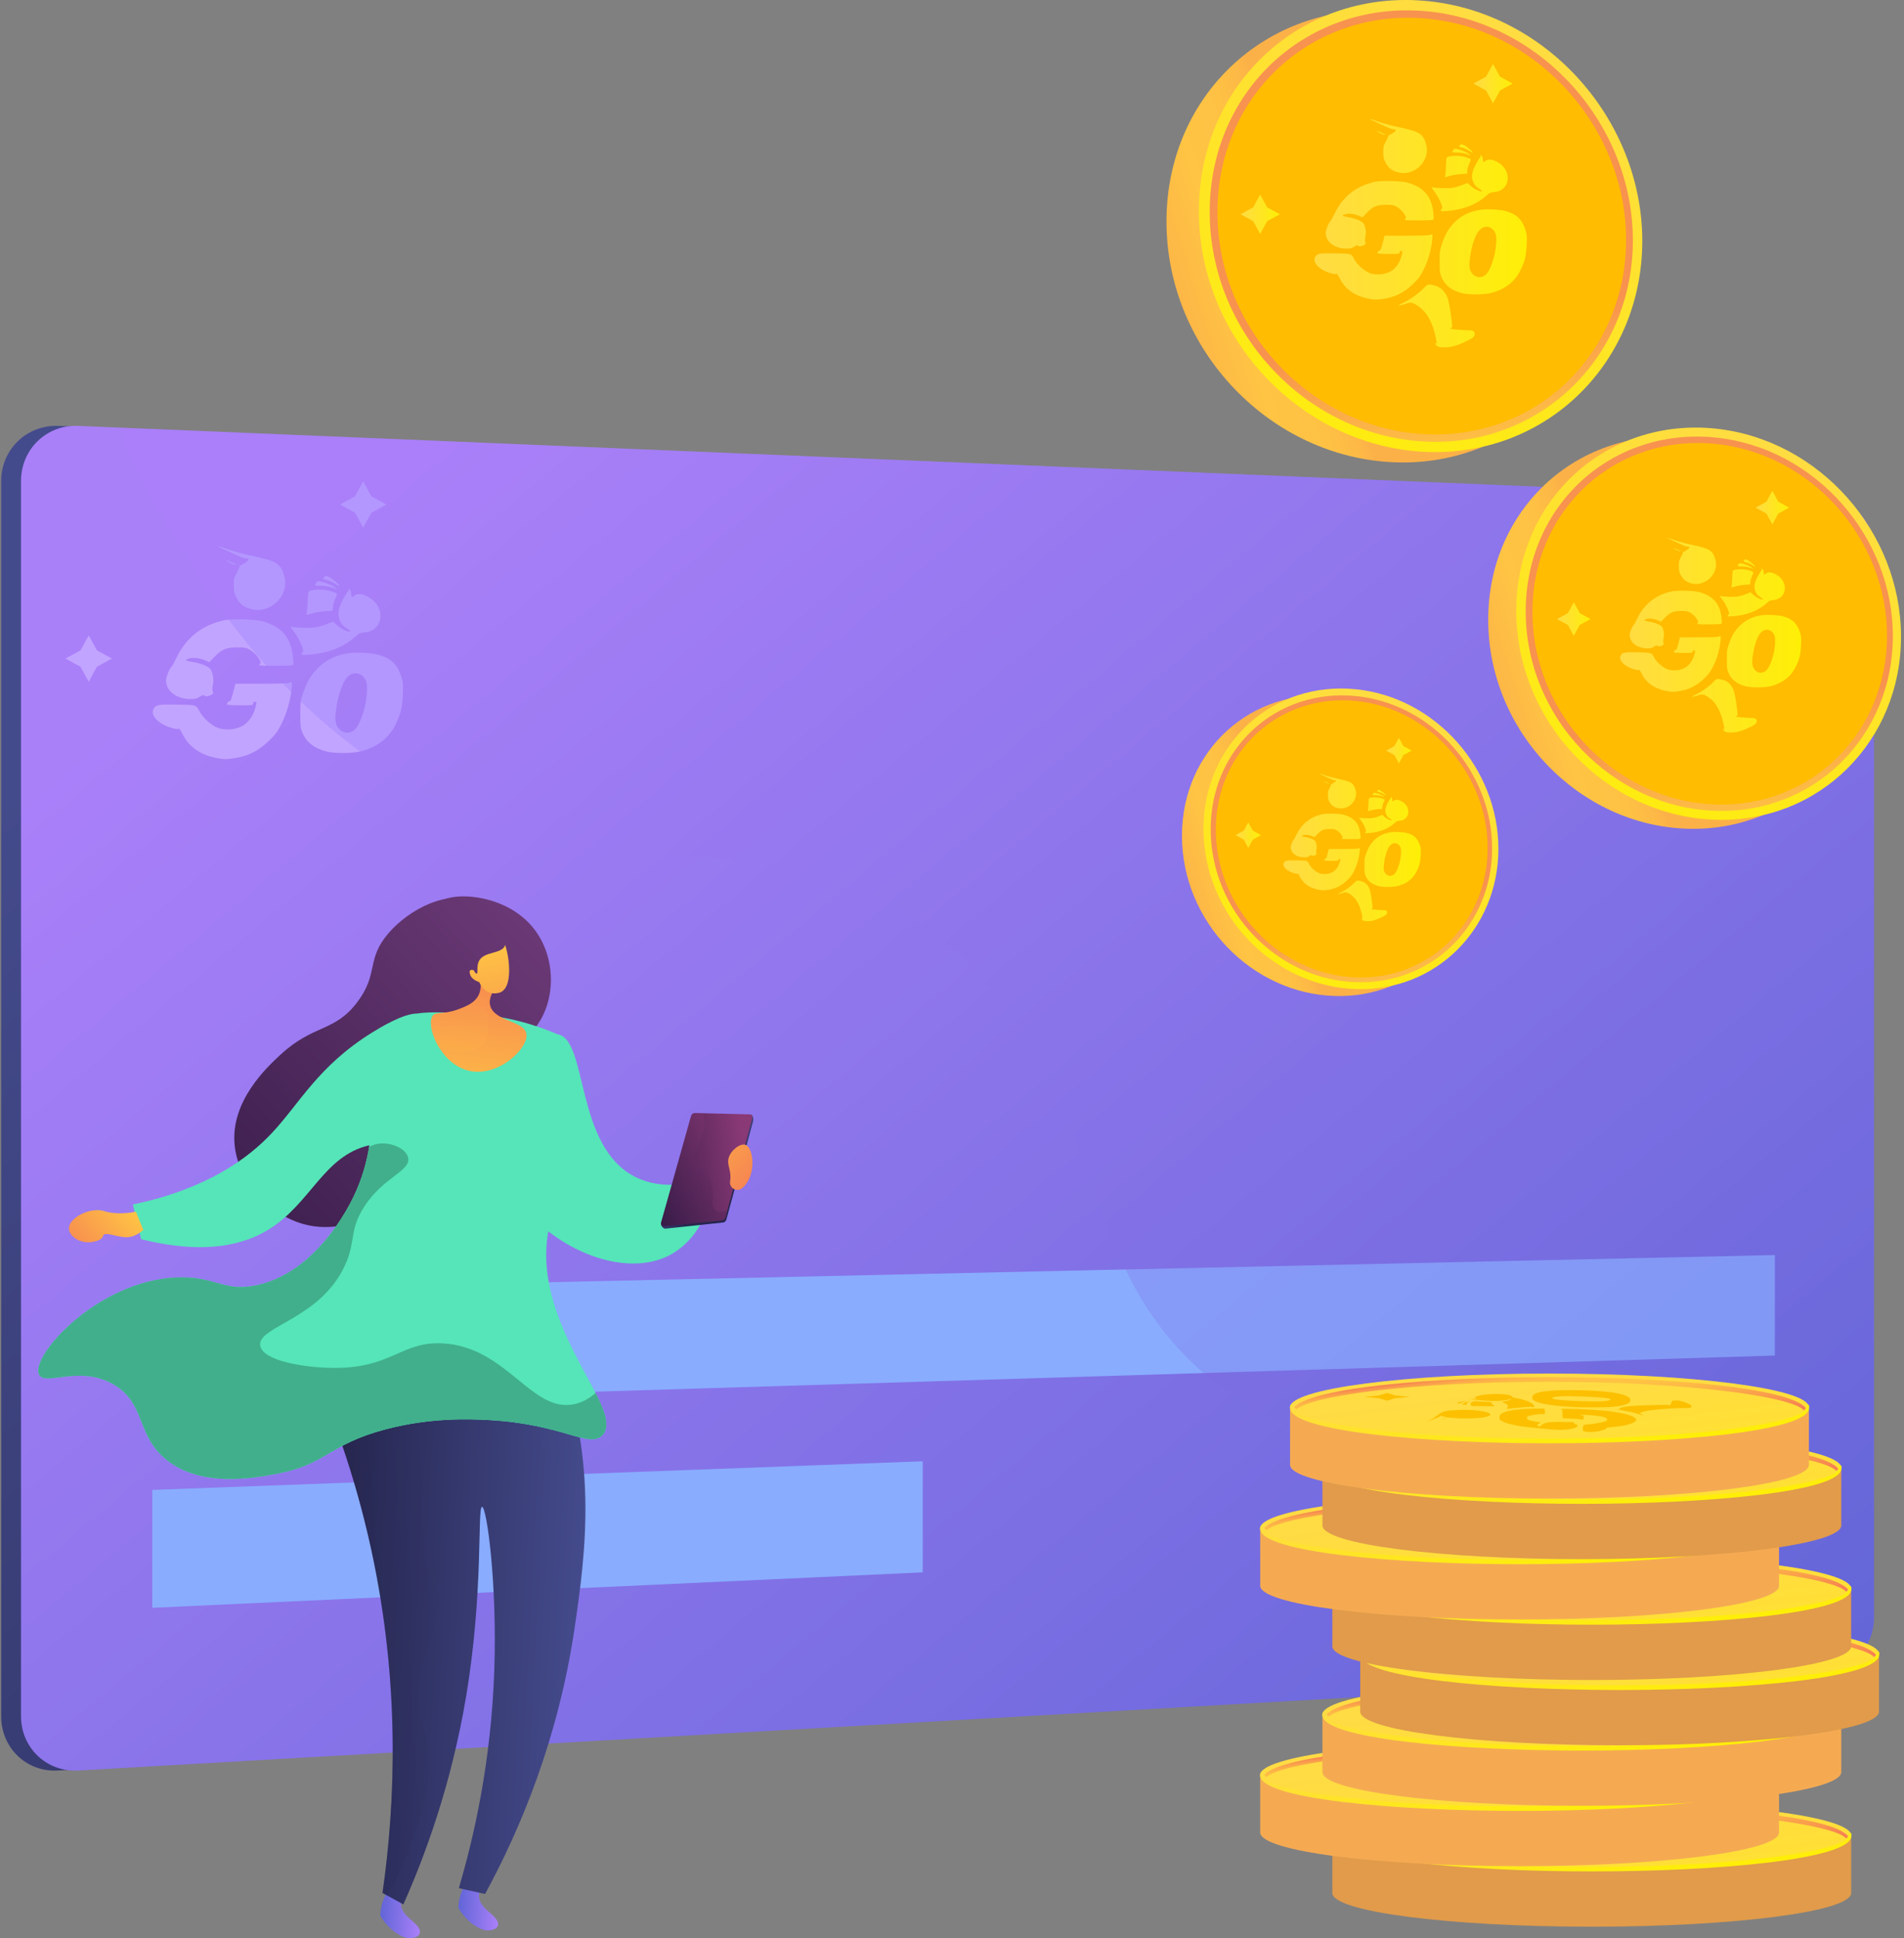 <svg width="226" height="230" viewBox="0 0 226 230" fill="none" xmlns="http://www.w3.org/2000/svg">
<rect x="0" y="0" width="226" height="230" fill="#808080" stroke="none"/>
<g id="Group">
<g id="Layer 1">
<g id="Group_2">
<path id="Vector" d="M219.786 191.978C219.786 195.242 217.599 198.018 214.768 198.178L6.894 210.104C3.144 210.32 0.137 207.433 0.137 203.658V57.093C0.137 53.318 3.193 50.384 6.943 50.539L214.765 59.198C217.596 59.315 219.786 62.056 219.786 65.32V191.975V191.978Z" fill="url(#paint0_linear_1247_8905)"/>
<path id="Vector_2" d="M208.907 181.999L177.739 183.4V170.826L208.907 169.693V181.999Z" fill="url(#paint1_linear_1247_8905)"/>
<path id="Vector_3" d="M222.434 191.978C222.434 195.242 220.069 198.018 217.238 198.178L9.305 210.104C5.555 210.32 2.494 207.433 2.494 203.658V57.093C2.494 53.318 5.517 50.384 9.267 50.539L217.252 59.198C220.084 59.315 222.437 62.056 222.437 65.32V191.975L222.434 191.978Z" fill="url(#paint2_linear_1247_8905)"/>
<path id="Vector_4" d="M210.671 160.859L18.076 166.753V153.201L210.671 148.936V160.859Z" fill="#89ACFF"/>
<path id="Vector_5" d="M109.524 186.59L18.076 190.795V176.807L109.524 173.406V186.59Z" fill="#89ACFF"/>
<path id="Vector_6" d="M211.26 181.999L180.092 183.4V170.826L211.26 169.693V181.999Z" fill="white"/>
<path id="Vector_7" style="mix-blend-mode:multiply" opacity="0.3" d="M222.434 65.32V192.056C222.434 195.317 220.054 198.018 217.226 198.178L207.21 198.75C204.23 192.739 200.407 187.166 195.52 182.559C193.199 180.372 190.627 178.437 187.787 176.796C185.107 175.243 182.591 174.215 180.185 173.512C169.504 170.362 161.034 173.763 149.647 167.579C148.717 167.071 147.766 166.505 146.793 165.866C146.507 165.679 146.224 165.489 145.95 165.294C144.918 164.578 143.955 163.84 143.06 163.084C142.436 162.558 141.847 162.021 141.284 161.475C141.159 161.358 141.037 161.238 140.914 161.113C139.777 159.983 138.762 158.818 137.844 157.618C137.683 157.405 137.526 157.198 137.371 156.985C135.849 154.909 134.607 152.74 133.534 150.512C130.968 145.202 129.364 139.55 127.206 133.874C126.649 132.4 126.052 130.926 125.387 129.454C124.579 127.65 123.672 125.849 122.623 124.068C121.45 122.08 120.1 120.109 118.497 118.165C116.878 116.203 115.006 114.27 112.808 112.376C109.574 109.593 106.407 107.567 103.276 106.078C103.057 105.976 102.844 105.871 102.625 105.778C101.264 105.159 99.908 104.636 98.555 104.201C95.412 103.179 92.277 102.584 89.113 102.184C87.448 101.977 85.772 101.819 84.086 101.69C83.981 101.682 83.879 101.673 83.777 101.664C73.394 100.85 62.43 100.736 49.41 93.446C47.252 92.237 45.028 90.827 42.771 89.169C40.444 87.464 38.082 85.496 35.711 83.219C35.329 82.854 34.95 82.481 34.568 82.098C34.242 81.771 33.915 81.435 33.589 81.097C32.941 80.422 32.294 79.725 31.647 79.001C30.142 77.319 28.646 75.5 27.162 73.532C22.587 67.472 18.134 59.995 14.043 50.737L217.232 59.195C220.063 59.312 222.44 62.056 222.44 65.317L222.434 65.32Z" fill="url(#paint3_linear_1247_8905)"/>
<path id="Vector_8" d="M191.088 29.831C191.088 44.087 179.955 55.301 165.723 54.866C150.913 54.41 138.459 41.605 138.459 26.281C138.459 10.957 150.913 -0.172 165.723 1.373C179.952 2.856 191.088 15.573 191.088 29.828V29.831Z" fill="url(#paint4_linear_1247_8905)"/>
<path id="Vector_9" d="M194.934 28.602C194.934 42.858 183.801 54.071 169.569 53.636C154.759 53.181 142.305 40.376 142.305 25.052C142.305 9.728 154.759 -1.401 169.569 0.143C183.798 1.626 194.934 14.343 194.934 28.599V28.602Z" fill="url(#paint5_linear_1247_8905)"/>
<path id="Vector_10" d="M193.817 28.526C193.817 42.154 183.165 52.857 169.569 52.416C155.447 51.958 143.591 39.737 143.591 25.137C143.591 10.536 155.447 -0.087 169.569 1.361C183.162 2.756 193.817 14.895 193.817 28.523V28.526Z" fill="url(#paint6_linear_1247_8905)"/>
<path id="Vector_11" d="M193.015 28.471C193.015 41.649 182.708 51.987 169.569 51.546C155.937 51.088 144.506 39.285 144.506 25.198C144.506 11.112 155.937 0.85 169.569 2.231C182.708 3.562 193.015 15.293 193.015 28.471Z" fill="#FFBC00"/>
<path id="Vector_12" d="M222.311 76.624C222.311 88.993 212.651 98.724 200.302 98.344C187.452 97.95 176.646 86.839 176.646 73.541C176.646 60.242 187.452 50.591 200.302 51.931C212.651 53.218 222.311 64.254 222.311 76.624Z" fill="url(#paint7_linear_1247_8905)"/>
<path id="Vector_13" d="M225.647 75.558C225.647 87.928 215.987 97.658 203.638 97.279C190.788 96.885 179.981 85.773 179.981 72.475C179.981 59.177 190.788 49.525 203.638 50.865C215.987 52.153 225.647 63.188 225.647 75.558Z" fill="url(#paint8_linear_1247_8905)"/>
<path id="Vector_14" d="M224.679 75.491C224.679 87.317 215.436 96.604 203.641 96.222C191.388 95.825 181.098 85.221 181.098 72.551C181.098 59.88 191.385 50.667 203.641 51.922C215.436 53.131 224.679 63.667 224.679 75.491Z" fill="url(#paint9_linear_1247_8905)"/>
<path id="Vector_15" d="M223.985 75.444C223.985 86.879 215.042 95.848 203.641 95.466C191.814 95.069 181.894 84.827 181.894 72.603C181.894 60.38 191.814 51.478 203.641 52.675C215.042 53.831 223.985 64.009 223.985 75.444Z" fill="#FFBC00"/>
<path id="Vector_16" d="M175.298 101.542C175.298 111.024 167.892 118.483 158.43 118.191C148.58 117.888 140.296 109.372 140.296 99.18C140.296 88.988 148.58 81.587 158.43 82.615C167.895 83.602 175.298 92.059 175.298 101.542Z" fill="url(#paint10_linear_1247_8905)"/>
<path id="Vector_17" d="M177.856 100.724C177.856 110.207 170.449 117.666 160.987 117.374C151.137 117.07 142.853 108.554 142.853 98.362C142.853 88.171 151.137 80.77 160.987 81.797C170.452 82.784 177.856 91.242 177.856 100.724Z" fill="url(#paint11_linear_1247_8905)"/>
<path id="Vector_18" d="M177.112 100.671C177.112 109.736 170.026 116.854 160.984 116.562C151.592 116.258 143.705 108.127 143.705 98.417C143.705 88.707 151.589 81.642 160.984 82.606C170.026 83.534 177.112 91.609 177.112 100.671Z" fill="url(#paint12_linear_1247_8905)"/>
<path id="Vector_19" d="M176.581 100.636C176.581 109.4 169.726 116.276 160.987 115.984C151.922 115.68 144.317 107.83 144.317 98.458C144.317 89.087 151.919 82.264 160.987 83.184C169.726 84.068 176.581 91.869 176.581 100.636Z" fill="#FFBC00"/>
<path id="Vector_20" d="M55.516 223.099C55.19 223.581 54.79 224.299 54.563 225.239C54.464 225.65 54.417 226.03 54.397 226.363C54.601 226.801 55.639 228.363 57.283 228.97C58.301 229.346 60.144 228.73 58.409 227.218C56.674 225.706 56.432 225.37 57.493 222.384C57.767 221.616 57.756 221.318 57.639 221.242C57.371 221.064 56.347 222.147 55.513 223.102L55.516 223.099Z" fill="url(#paint13_linear_1247_8905)"/>
<path id="Vector_21" d="M46.249 224.024C45.923 224.505 45.523 225.224 45.296 226.164C45.197 226.575 45.15 226.955 45.13 227.288C45.334 227.725 46.372 229.287 48.017 229.895C49.034 230.271 50.877 229.655 49.142 228.143C47.407 226.631 47.165 226.295 48.226 223.308C48.501 222.541 48.489 222.243 48.372 222.167C48.101 221.989 47.081 223.072 46.247 224.027L46.249 224.024Z" fill="url(#paint14_linear_1247_8905)"/>
<path id="Vector_22" d="M42.946 159.761C42.167 163.665 41.386 167.568 40.607 171.471C41.893 175.232 43.068 179.325 44.033 183.73C47.515 199.65 46.949 213.838 45.404 224.626C46.229 225.081 47.051 225.539 47.877 225.995C50.393 220.334 53.56 211.891 55.333 201.27C57.429 188.722 56.633 178.828 57.216 178.814C57.773 178.799 59.021 187.876 58.671 198.178C58.301 209.071 56.26 217.972 54.464 224.062C55.502 224.293 56.54 224.524 57.578 224.754C61.8 216.994 66.252 206.347 68.189 193.285C69.533 184.215 71.166 172.157 65.503 159.467C64.937 158.199 62.911 155.359 62.535 154.661C55.505 155.759 49.979 158.67 42.949 159.764L42.946 159.761Z" fill="url(#paint15_linear_1247_8905)"/>
<path id="Vector_23" style="mix-blend-mode:multiply" opacity="0.25" d="M44.033 183.733C43.068 179.325 41.893 175.234 40.607 171.474C41.386 167.571 42.167 163.668 42.946 159.764C49.976 158.667 55.502 155.756 62.532 154.661C62.905 155.359 64.934 158.197 65.5 159.467C67.41 163.744 68.486 167.95 69.028 171.994C55.522 171.384 51.519 174.061 50.352 176.615C48.498 180.682 53.565 185.041 51.437 193.326C50.795 195.817 49.926 197.025 49.722 200.169C49.454 204.292 50.787 204.738 50.857 208.942C50.929 213.543 49.401 217.318 48.148 220.419C47.369 222.346 46.57 223.884 45.975 224.947C45.786 224.842 45.596 224.737 45.404 224.632C46.949 213.844 47.515 199.659 44.033 183.736V183.733Z" fill="url(#paint16_linear_1247_8905)"/>
<path id="Vector_24" d="M51.962 107.342C51.618 107.979 52.367 108.653 52.906 111.43C53.154 112.7 53.233 113.783 53.259 114.559C53.335 115.251 53.391 115.896 53.42 116.469C53.44 116.889 53.446 117.219 53.437 117.572C53.42 118.226 53.355 118.886 53.245 119.525C53.236 119.569 53.265 119.607 53.303 119.619C53.303 119.619 53.309 119.619 53.312 119.619C53.355 119.627 53.399 119.595 53.408 119.552C53.522 118.903 53.586 118.238 53.603 117.575C53.612 117.216 53.606 116.883 53.586 116.46C53.571 116.159 53.548 115.835 53.519 115.496C53.74 116.363 53.901 117.336 53.781 118.682C53.411 122.769 56.858 124.912 59.289 124.661C62.094 124.369 63.657 121.884 64.135 121.075C66.06 117.817 65.815 113.009 63.092 109.868C59.523 105.754 52.807 105.783 51.965 107.342H51.962Z" fill="url(#paint17_linear_1247_8905)"/>
<path id="Vector_25" d="M59.566 110.102C59.383 109.678 58.578 107.959 56.764 107.074C53.323 105.398 48.565 107.857 46.063 110.799C43.444 113.879 44.964 115.52 42.438 118.883C39.697 122.538 37.239 121.482 33.233 125.213C31.655 126.681 27.407 130.634 27.838 135.761C28.212 140.189 31.965 144.125 36.015 145.258C42.949 147.196 50.332 140.808 53.475 135.472C56.49 130.354 53.837 129.604 57.779 119.999C59.205 116.524 60.943 113.263 59.566 110.099V110.102Z" fill="url(#paint18_linear_1247_8905)"/>
<path id="Vector_26" d="M85.145 139.497C84.879 141.12 83.797 146.606 79.587 148.892C75.481 151.122 69.542 149.604 65.08 146.115C63.048 157.545 74.411 167.36 71.478 170.332C69.915 171.917 66.827 168.986 58.009 168.513C55.86 168.4 51.215 168.183 45.812 169.605C38.957 171.407 38.788 173.763 32.889 174.881C30.168 175.394 23.951 176.571 19.782 173.243C16.149 170.344 17.335 166.627 13.594 164.353C9.541 161.889 5.348 164.543 4.637 163.121C3.578 160.993 11.445 152.065 20.875 151.601C25.5 151.373 26.541 153.379 30.521 152.509C37.566 150.973 41.424 143.146 41.989 141.961C43.007 139.824 43.552 137.801 43.844 135.906C38.377 137.153 36.898 142.869 31.795 145.961C29.136 147.572 24.608 149.006 16.749 147.052C16.426 145.677 16.102 144.305 15.778 142.93C24.57 141.091 29.442 137.471 32.282 134.443C35.566 130.946 37.77 126.497 44.167 122.529C45.1 121.951 47.827 120.287 49.477 120.275C51.236 120.01 53.388 120.17 56.009 120.316C60.444 120.564 63.955 121.776 66.156 122.728C69.822 123.262 68.165 135.985 75.385 139.655C78.689 141.336 82.526 140.446 85.147 139.497H85.145Z" fill="#55E5B8"/>
<path id="Vector_27" d="M56.499 114.142C57.038 115.601 57.438 117.397 56.563 118.486C56.029 119.148 55.227 119.464 54.44 119.759C52.574 120.456 51.79 120.013 51.381 120.512C50.489 121.607 52.207 126.322 55.726 127.081C59.228 127.834 62.835 124.31 62.471 122.626C62.141 121.104 58.607 121.207 58.175 119.283C57.96 118.316 58.642 117.335 59.219 116.684L59.633 116.763L56.502 114.142H56.499Z" fill="url(#paint19_linear_1247_8905)"/>
<path id="Vector_28" style="mix-blend-mode:multiply" opacity="0.4" d="M51.382 120.512C51.787 120.013 52.574 120.456 54.44 119.759C55.23 119.464 56.032 119.146 56.563 118.486C57.438 117.4 57.041 115.601 56.499 114.142L59.631 116.763L59.217 116.684C58.759 117.201 58.243 117.925 58.152 118.684C57.89 118.827 57.662 118.994 57.499 119.157C57.861 120.208 57.928 121.087 57.931 121.653C57.934 122.535 57.936 123.189 57.499 123.764C57.021 124.389 56.301 124.552 55.668 124.692C54.265 125.008 53.014 124.725 52.201 124.438C51.198 122.882 50.877 121.128 51.379 120.512H51.382Z" fill="url(#paint20_linear_1247_8905)"/>
<path id="Vector_29" d="M56.895 116.559C56.895 116.559 57.511 118.246 59.228 117.817C61.345 117.288 60.161 111.651 59.563 111.464C58.872 111.248 58.581 112.285 57.114 112.325C56.496 112.343 55.799 111.721 55.709 112.606C55.607 113.613 56.306 115.169 56.306 115.169C56.306 115.169 55.697 114.883 55.749 115.403C55.814 116.08 56.408 116.363 56.895 116.562V116.559Z" fill="url(#paint21_linear_1247_8905)"/>
<path id="Vector_30" d="M58.695 109.646C59.54 110.16 60.249 111.392 59.954 112.177C59.531 113.307 57.298 112.811 56.788 114.189C56.563 114.793 56.767 115.503 56.581 115.538C56.426 115.567 56.21 115.097 56.018 114.711C54.962 112.592 54.341 112.484 54.347 111.798C54.361 110.405 56.96 108.592 58.695 109.646Z" fill="url(#paint22_linear_1247_8905)"/>
<path id="Vector_31" d="M20.875 151.598C25.5 151.37 26.541 153.376 30.524 152.506C37.569 150.97 41.426 143.143 41.992 141.958C42.978 139.891 43.52 137.932 43.815 136.093C44.17 135.906 44.552 135.777 44.955 135.722C46.471 135.515 48.244 136.326 48.454 137.412C48.751 138.968 45.506 139.692 43.267 143.14C41.426 145.972 42.261 147.201 40.992 150.051C38.088 156.576 30.492 157.387 30.889 159.691C31.201 161.498 36.105 162.286 39.444 162.327C46.544 162.417 47.562 159.153 52.551 159.416C60.234 159.822 63.138 167.845 68.296 166.601C69.215 166.379 70.005 165.909 70.693 165.305C71.854 167.602 72.455 169.342 71.484 170.329C69.921 171.914 66.833 168.983 58.012 168.51C55.863 168.396 51.218 168.18 45.815 169.602C38.96 171.403 38.791 173.759 32.892 174.878C30.171 175.391 23.954 176.568 19.785 173.24C16.151 170.341 17.338 166.624 13.597 164.35C9.544 161.886 5.351 164.54 4.64 163.115C3.581 160.987 11.448 152.059 20.878 151.595L20.875 151.598Z" fill="#41AF8B"/>
<path id="Vector_32" d="M12.308 143.707C14.078 144.277 16.131 143.786 16.131 143.786L17.006 145.949C17.006 145.949 16.041 146.907 14.831 146.817C13.621 146.726 12.32 146.084 12.212 146.708C12.104 147.336 9.608 148.022 8.43 146.469C7.252 144.919 10.539 143.141 12.308 143.707Z" fill="url(#paint23_linear_1247_8905)"/>
<path id="Vector_33" d="M85.836 145.073L78.983 145.803C78.721 145.832 78.424 145.462 78.496 145.196L82.17 132.765C82.229 132.558 82.41 132.415 82.602 132.418L89.151 132.283C89.364 132.289 89.46 132.782 89.393 133.034L86.224 144.708C86.171 144.901 86.005 145.059 85.83 145.076L85.836 145.073Z" fill="url(#paint24_linear_1247_8905)"/>
<path id="Vector_34" d="M85.722 144.82L78.832 145.523C78.566 145.549 78.394 145.333 78.47 145.068L82.03 132.429C82.089 132.222 82.27 132.079 82.465 132.082L89.014 132.237C89.227 132.243 89.364 132.482 89.294 132.73L86.116 144.446C86.063 144.639 85.894 144.796 85.722 144.814V144.82Z" fill="url(#paint25_linear_1247_8905)"/>
<path id="Vector_35" style="mix-blend-mode:multiply" opacity="0.3" d="M82.544 137.533C82.704 138.66 83.573 138.373 84.22 139.716C85.043 141.421 84.13 143.004 84.92 143.602C85.162 143.786 85.579 143.882 86.346 143.614L86.119 144.452C86.066 144.644 85.897 144.802 85.725 144.82L78.835 145.523C78.569 145.549 78.397 145.333 78.473 145.068L82.033 132.429C82.092 132.222 82.272 132.079 82.468 132.082L83.451 132.105C83.55 132.529 83.614 133.022 83.582 133.571C83.477 135.457 82.357 136.21 82.544 137.53V137.533Z" fill="url(#paint26_linear_1247_8905)"/>
<path id="Vector_36" d="M88.501 135.86C87.9 135.626 86.786 136.444 86.498 137.384C86.241 138.23 86.789 138.729 86.69 139.941C86.684 140.029 86.672 140.113 86.661 140.195C86.605 140.557 86.78 140.913 87.101 141.091C87.422 141.269 87.816 141.231 88.096 140.995C88.151 140.945 88.209 140.896 88.262 140.84C89.822 139.29 89.422 136.213 88.501 135.857V135.86Z" fill="url(#paint27_linear_1247_8905)"/>
<path id="Vector_37" d="M158.144 217.8V224.637C158.144 226.847 171.93 228.637 188.936 228.637C205.941 228.637 219.728 226.844 219.728 224.637V217.8H158.144Z" fill="#E19B4A"/>
<path id="Vector_38" d="M219.728 217.799C219.728 220.009 205.941 221.799 188.936 221.799C171.93 221.799 158.144 220.007 158.144 217.799C158.144 215.592 171.93 213.8 188.936 213.8C205.941 213.8 219.728 215.592 219.728 217.799Z" fill="url(#paint28_linear_1247_8905)"/>
<path id="Vector_39" d="M188.936 222.077C173.875 222.077 158.127 220.637 158.127 217.858C158.127 217.706 158.182 217.438 158.334 217.438C158.485 217.438 158.421 217.648 158.421 217.8C158.421 219.56 170.954 221.525 188.939 221.525C206.924 221.525 219.457 219.563 219.457 217.8C219.457 217.648 219.483 217.505 219.635 217.505C219.786 217.505 219.751 217.709 219.751 217.861C219.751 220.64 204.002 222.077 188.942 222.077H188.936Z" fill="url(#paint29_linear_1247_8905)"/>
<path id="Vector_40" d="M186.026 218.022C186.329 217.812 186.65 217.607 186.994 217.403C187.335 217.199 187.778 217.015 188.318 216.851C188.86 216.688 189.537 216.553 190.347 216.448C191.161 216.343 192.176 216.291 193.389 216.285C194.578 216.279 195.695 216.317 196.739 216.399C197.78 216.48 198.701 216.603 199.494 216.764C200.285 216.927 200.932 217.126 201.431 217.365C201.926 217.604 202.221 217.879 202.314 218.185L205.781 218.22C206.032 218.22 206.256 218.244 206.446 218.282C206.638 218.323 206.735 218.372 206.735 218.431V218.717L202.279 218.673C202.122 219.023 201.725 219.344 201.084 219.633C200.448 219.925 199.631 220.176 198.64 220.39L197.016 220.165C196.87 220.141 196.751 220.115 196.657 220.08C196.564 220.045 196.517 220.01 196.517 219.969C196.517 219.914 196.643 219.852 196.893 219.782C197.144 219.712 197.427 219.625 197.745 219.52C198.06 219.414 198.369 219.292 198.675 219.152C198.978 219.012 199.18 218.842 199.285 218.644L188.764 218.539C188.487 218.743 188.175 218.941 187.834 219.14C187.49 219.336 187.035 219.514 186.469 219.671C185.903 219.829 185.198 219.957 184.352 220.054C183.504 220.153 182.442 220.203 181.159 220.211C180.194 220.217 179.255 220.179 178.337 220.1C177.418 220.022 176.602 219.905 175.887 219.75C175.173 219.595 174.59 219.403 174.129 219.175C173.674 218.947 173.418 218.685 173.365 218.387L170.51 218.358C170.26 218.358 170.035 218.337 169.837 218.299C169.639 218.261 169.539 218.212 169.539 218.147V217.861L173.441 217.899C173.613 217.599 173.966 217.336 174.508 217.111C175.048 216.886 175.709 216.688 176.488 216.515L177.794 216.696C178.191 216.752 178.389 216.819 178.389 216.892C178.389 216.933 178.308 216.983 178.144 217.044C177.978 217.105 177.783 217.175 177.558 217.26C177.337 217.345 177.118 217.441 176.908 217.555C176.695 217.666 176.538 217.794 176.433 217.937L186.026 218.034V218.022ZM176.398 218.41C176.476 218.597 176.651 218.758 176.917 218.895C177.182 219.032 177.511 219.143 177.908 219.23C178.305 219.318 178.751 219.382 179.244 219.423C179.739 219.464 180.261 219.484 180.801 219.482C181.433 219.479 181.984 219.452 182.454 219.4C182.92 219.347 183.335 219.277 183.69 219.19C184.046 219.102 184.358 219 184.62 218.883C184.886 218.766 185.119 218.641 185.332 218.504L176.395 218.413L176.398 218.41ZM199.302 218.153C199.223 217.963 199.034 217.797 198.736 217.654C198.439 217.511 198.057 217.391 197.596 217.295C197.135 217.199 196.596 217.126 195.981 217.079C195.368 217.032 194.689 217.009 193.948 217.012C193.289 217.015 192.721 217.044 192.246 217.099C191.77 217.155 191.359 217.231 191.009 217.324C190.662 217.418 190.362 217.528 190.12 217.654C189.875 217.78 189.647 217.914 189.438 218.057L199.305 218.156L199.302 218.153Z" fill="#FCB048"/>
<path id="Vector_41" d="M188.942 214.232C175.211 214.232 160.917 215.441 158.631 217.782C158.721 217.864 158.803 217.952 158.882 218.045C160.809 216.419 172.613 214.781 188.945 214.781C205.277 214.781 217.687 216.504 219.142 218.168C219.212 218.077 219.291 217.99 219.372 217.908C217.483 215.485 202.921 214.229 188.945 214.229L188.942 214.232Z" fill="url(#paint30_linear_1247_8905)"/>
<path id="Vector_42" d="M149.583 210.618V217.456C149.583 219.666 163.369 221.455 180.375 221.455C197.38 221.455 211.167 219.663 211.167 217.456V210.618H149.583Z" fill="#F5AA52"/>
<path id="Vector_43" d="M211.17 210.618C211.17 212.828 197.383 214.617 180.378 214.617C163.372 214.617 149.586 212.825 149.586 210.618C149.586 208.411 163.372 206.618 180.378 206.618C197.383 206.618 211.17 208.411 211.17 210.618Z" fill="url(#paint31_linear_1247_8905)"/>
<path id="Vector_44" d="M180.378 214.895C165.317 214.895 149.568 213.456 149.568 210.676C149.568 210.524 149.624 210.256 149.775 210.256C149.927 210.256 149.863 210.466 149.863 210.618C149.863 212.378 162.396 214.343 180.381 214.343C198.366 214.343 210.899 212.381 210.899 210.618C210.899 210.466 210.925 210.323 211.076 210.323C211.228 210.323 211.193 210.527 211.193 210.679C211.193 213.458 195.444 214.895 180.384 214.895H180.378Z" fill="url(#paint32_linear_1247_8905)"/>
<path id="Vector_45" d="M177.468 210.839C177.771 210.629 178.092 210.425 178.436 210.22C178.777 210.016 179.22 209.832 179.76 209.669C180.302 209.505 180.979 209.371 181.789 209.266C182.603 209.161 183.617 209.108 184.83 209.102C186.02 209.096 187.137 209.134 188.181 209.216C189.222 209.298 190.143 209.42 190.936 209.581C191.727 209.744 192.374 209.943 192.872 210.182C193.368 210.422 193.663 210.696 193.756 211.003L197.223 211.038C197.474 211.038 197.698 211.061 197.888 211.099C198.08 211.14 198.177 211.19 198.177 211.248V211.534L193.721 211.49C193.564 211.841 193.167 212.162 192.526 212.451C191.887 212.743 191.073 212.994 190.082 213.207L188.458 212.982C188.312 212.959 188.192 212.932 188.099 212.897C188.006 212.862 187.959 212.827 187.959 212.786C187.959 212.731 188.085 212.67 188.335 212.6C188.586 212.53 188.869 212.442 189.187 212.337C189.502 212.232 189.811 212.109 190.117 211.969C190.42 211.829 190.621 211.66 190.726 211.461L180.206 211.356C179.929 211.56 179.617 211.759 179.276 211.957C178.932 212.153 178.477 212.331 177.911 212.489C177.345 212.646 176.64 212.775 175.794 212.871C174.946 212.97 173.884 213.02 172.601 213.029C171.636 213.035 170.697 212.997 169.779 212.918C168.86 212.839 168.044 212.722 167.329 212.568C166.615 212.413 166.032 212.22 165.571 211.992C165.116 211.765 164.859 211.502 164.807 211.204L161.952 211.175C161.702 211.175 161.477 211.155 161.279 211.117C161.08 211.079 160.981 211.029 160.981 210.965V210.679L164.883 210.717C165.055 210.416 165.408 210.153 165.95 209.928C166.489 209.704 167.151 209.505 167.93 209.333L169.236 209.514C169.633 209.569 169.831 209.636 169.831 209.709C169.831 209.75 169.752 209.8 169.586 209.861C169.42 209.923 169.225 209.993 169 210.077C168.778 210.162 168.56 210.258 168.35 210.372C168.137 210.483 167.979 210.612 167.874 210.755L177.468 210.851V210.839ZM167.84 211.228C167.918 211.414 168.093 211.575 168.359 211.712C168.624 211.849 168.953 211.96 169.35 212.048C169.746 212.135 170.193 212.2 170.685 212.241C171.181 212.281 171.7 212.302 172.243 212.299C172.875 212.296 173.426 212.27 173.896 212.217C174.362 212.165 174.776 212.095 175.132 212.007C175.488 211.919 175.8 211.817 176.062 211.7C176.328 211.584 176.561 211.458 176.774 211.321L167.837 211.23L167.84 211.228ZM190.744 210.971C190.665 210.781 190.476 210.614 190.178 210.471C189.881 210.328 189.499 210.209 189.038 210.112C188.577 210.016 188.038 209.943 187.42 209.896C186.807 209.85 186.128 209.826 185.387 209.829C184.728 209.832 184.16 209.861 183.684 209.917C183.212 209.972 182.798 210.048 182.448 210.141C182.101 210.235 181.801 210.346 181.559 210.471C181.314 210.597 181.086 210.731 180.876 210.874L190.744 210.974V210.971Z" fill="#FCB048"/>
<path id="Vector_46" d="M180.381 207.051C166.65 207.051 152.356 208.259 150.07 210.601C150.16 210.683 150.242 210.77 150.321 210.864C152.248 209.237 164.052 207.6 180.384 207.6C196.716 207.6 209.126 209.322 210.581 210.989C210.651 210.899 210.729 210.811 210.811 210.729C208.922 208.306 194.36 207.051 180.384 207.051H180.381Z" fill="url(#paint33_linear_1247_8905)"/>
<path id="Vector_47" d="M156.969 203.456V210.293C156.969 212.503 170.755 214.293 187.761 214.293C204.766 214.293 218.553 212.501 218.553 210.293V203.456H156.969Z" fill="#F5AA52"/>
<path id="Vector_48" d="M218.556 203.457C218.556 205.667 204.769 207.456 187.764 207.456C170.758 207.456 156.972 205.664 156.972 203.457C156.972 201.25 170.758 199.457 187.764 199.457C204.769 199.457 218.556 201.25 218.556 203.457Z" fill="url(#paint34_linear_1247_8905)"/>
<path id="Vector_49" d="M187.764 207.734C172.703 207.734 156.954 206.294 156.954 203.515C156.954 203.363 157.01 203.095 157.161 203.095C157.313 203.095 157.249 203.305 157.249 203.457C157.249 205.217 169.781 207.182 187.767 207.182C205.752 207.182 218.284 205.22 218.284 203.457C218.284 203.305 218.311 203.162 218.462 203.162C218.614 203.162 218.579 203.366 218.579 203.518C218.579 206.297 202.83 207.734 187.77 207.734H187.764Z" fill="url(#paint35_linear_1247_8905)"/>
<path id="Vector_50" d="M184.854 203.678C185.157 203.468 185.478 203.264 185.822 203.059C186.163 202.855 186.606 202.671 187.146 202.507C187.688 202.344 188.365 202.21 189.175 202.105C189.989 201.999 191.003 201.947 192.216 201.941C193.406 201.935 194.523 201.973 195.567 202.055C196.608 202.137 197.529 202.259 198.322 202.42C199.113 202.583 199.76 202.782 200.258 203.021C200.754 203.261 201.049 203.535 201.142 203.842L204.609 203.877C204.86 203.877 205.084 203.9 205.274 203.938C205.466 203.979 205.562 204.028 205.562 204.087V204.373L201.107 204.329C200.95 204.679 200.553 205.001 199.911 205.29C199.273 205.582 198.459 205.833 197.468 206.046L195.844 205.821C195.698 205.798 195.578 205.771 195.485 205.736C195.392 205.701 195.345 205.666 195.345 205.625C195.345 205.57 195.471 205.509 195.721 205.439C195.972 205.368 196.255 205.281 196.573 205.176C196.888 205.071 197.197 204.948 197.503 204.808C197.806 204.668 198.007 204.498 198.112 204.3L187.592 204.195C187.315 204.399 187.003 204.598 186.662 204.796C186.318 204.992 185.863 205.17 185.297 205.328C184.731 205.485 184.026 205.614 183.18 205.71C182.332 205.809 181.27 205.859 179.987 205.868C179.022 205.873 178.083 205.836 177.165 205.757C176.246 205.678 175.43 205.561 174.715 205.406C174.001 205.252 173.418 205.059 172.957 204.831C172.502 204.604 172.245 204.341 172.193 204.043L169.338 204.014C169.088 204.014 168.863 203.993 168.665 203.955C168.466 203.917 168.367 203.868 168.367 203.804V203.518L172.269 203.555C172.441 203.255 172.794 202.992 173.336 202.767C173.875 202.542 174.537 202.344 175.316 202.172L176.622 202.353C177.019 202.408 177.217 202.475 177.217 202.548C177.217 202.589 177.138 202.639 176.972 202.7C176.806 202.761 176.611 202.831 176.386 202.916C176.164 203.001 175.946 203.097 175.736 203.211C175.523 203.322 175.365 203.45 175.26 203.593L184.854 203.69V203.678ZM175.226 204.066C175.304 204.253 175.479 204.414 175.745 204.551C176.01 204.688 176.339 204.799 176.736 204.887C177.133 204.974 177.579 205.039 178.071 205.079C178.567 205.12 179.086 205.141 179.629 205.138C180.261 205.135 180.812 205.109 181.282 205.056C181.748 205.004 182.162 204.933 182.518 204.846C182.874 204.758 183.186 204.656 183.448 204.539C183.714 204.423 183.947 204.297 184.16 204.16L175.223 204.069L175.226 204.066ZM198.13 203.809C198.051 203.62 197.862 203.453 197.564 203.31C197.267 203.167 196.885 203.047 196.424 202.951C195.963 202.855 195.424 202.782 194.806 202.735C194.193 202.688 193.514 202.665 192.773 202.668C192.114 202.671 191.546 202.7 191.07 202.756C190.598 202.811 190.184 202.887 189.834 202.98C189.487 203.074 189.187 203.185 188.945 203.31C188.7 203.436 188.472 203.57 188.262 203.713L198.13 203.812V203.809Z" fill="#FCB048"/>
<path id="Vector_51" d="M187.767 199.889C174.036 199.889 159.742 201.097 157.456 203.439C157.546 203.52 157.628 203.608 157.707 203.701C159.634 202.075 171.438 200.438 187.77 200.438C204.102 200.438 216.512 202.16 217.967 203.827C218.037 203.737 218.115 203.649 218.197 203.567C216.307 201.144 201.746 199.889 187.77 199.889H187.767Z" fill="url(#paint36_linear_1247_8905)"/>
<path id="Vector_52" d="M161.454 196.271V203.109C161.454 205.319 175.24 207.108 192.245 207.108C209.251 207.108 223.037 205.316 223.037 203.109V196.271H161.454Z" fill="#E19B4A"/>
<path id="Vector_53" d="M223.037 196.272C223.037 198.482 209.251 200.272 192.245 200.272C175.24 200.272 161.454 198.479 161.454 196.272C161.454 194.065 175.24 192.272 192.245 192.272C209.251 192.272 223.037 194.065 223.037 196.272Z" fill="url(#paint37_linear_1247_8905)"/>
<path id="Vector_54" d="M192.246 200.549C177.185 200.549 161.436 199.11 161.436 196.331C161.436 196.179 161.492 195.91 161.643 195.91C161.795 195.91 161.731 196.12 161.731 196.272C161.731 198.033 174.263 199.997 192.248 199.997C210.234 199.997 222.766 198.036 222.766 196.272C222.766 196.12 222.792 195.977 222.944 195.977C223.096 195.977 223.061 196.182 223.061 196.333C223.061 199.113 207.312 200.549 192.251 200.549H192.246Z" fill="url(#paint38_linear_1247_8905)"/>
<path id="Vector_55" d="M189.335 196.496C189.639 196.286 189.959 196.082 190.304 195.878C190.645 195.673 191.088 195.489 191.627 195.326C192.17 195.162 192.846 195.028 193.657 194.923C194.47 194.818 195.485 194.765 196.698 194.759C197.888 194.754 199.005 194.791 200.049 194.873C201.089 194.955 202.011 195.078 202.804 195.238C203.594 195.402 204.242 195.6 204.74 195.84C205.236 196.079 205.53 196.353 205.624 196.66L209.091 196.695C209.341 196.695 209.566 196.718 209.756 196.756C209.948 196.797 210.044 196.847 210.044 196.905V197.191L205.589 197.147C205.431 197.498 205.035 197.819 204.393 198.108C203.758 198.4 202.941 198.651 201.95 198.864L200.326 198.639C200.18 198.616 200.06 198.59 199.967 198.555C199.874 198.52 199.827 198.485 199.827 198.444C199.827 198.388 199.952 198.327 200.203 198.257C200.454 198.187 200.737 198.099 201.054 197.994C201.369 197.889 201.678 197.766 201.985 197.626C202.288 197.486 202.489 197.317 202.594 197.118L192.074 197.013C191.796 197.218 191.484 197.416 191.143 197.615C190.799 197.81 190.344 197.988 189.779 198.146C189.213 198.304 188.507 198.432 187.662 198.528C186.813 198.628 185.752 198.677 184.469 198.686C183.504 198.692 182.565 198.654 181.646 198.578C180.728 198.499 179.911 198.382 179.197 198.228C178.483 198.073 177.899 197.88 177.439 197.653C176.984 197.425 176.727 197.162 176.675 196.864L173.82 196.835C173.569 196.835 173.345 196.815 173.146 196.777C172.948 196.739 172.849 196.689 172.849 196.625V196.339L176.75 196.377C176.923 196.076 177.275 195.813 177.818 195.589C178.357 195.364 179.019 195.165 179.798 194.993L181.104 195.174C181.5 195.229 181.699 195.297 181.699 195.37C181.699 195.41 181.617 195.46 181.454 195.521C181.288 195.583 181.092 195.653 180.868 195.737C180.646 195.822 180.427 195.918 180.217 196.032C180.005 196.143 179.847 196.272 179.742 196.415L189.335 196.511V196.496ZM179.707 196.885C179.786 197.072 179.961 197.232 180.226 197.369C180.492 197.507 180.821 197.618 181.218 197.705C181.614 197.793 182.06 197.857 182.553 197.898C183.049 197.939 183.571 197.959 184.11 197.956C184.743 197.953 185.294 197.927 185.764 197.874C186.23 197.822 186.644 197.752 187 197.664C187.356 197.577 187.668 197.474 187.93 197.358C188.195 197.241 188.429 197.115 188.642 196.978L179.704 196.888L179.707 196.885ZM202.612 196.628C202.533 196.438 202.343 196.272 202.046 196.129C201.748 195.986 201.366 195.866 200.906 195.77C200.445 195.673 199.906 195.6 199.29 195.553C198.678 195.507 197.999 195.483 197.258 195.486C196.599 195.489 196.03 195.518 195.555 195.574C195.08 195.629 194.669 195.705 194.319 195.799C193.972 195.892 193.671 196.003 193.429 196.129C193.184 196.254 192.957 196.388 192.747 196.531L202.614 196.631L202.612 196.628Z" fill="#FCB048"/>
<path id="Vector_56" d="M192.249 192.704C178.518 192.704 164.224 193.913 161.938 196.254C162.028 196.336 162.11 196.426 162.189 196.517C164.116 194.891 175.919 193.253 192.251 193.253C208.583 193.253 220.993 194.975 222.448 196.642C222.518 196.552 222.597 196.464 222.679 196.383C220.789 193.959 206.227 192.704 192.251 192.704H192.249Z" fill="url(#paint39_linear_1247_8905)"/>
<path id="Vector_57" d="M158.144 188.523V195.361C158.144 197.571 171.93 199.36 188.936 199.36C205.941 199.36 219.728 197.568 219.728 195.361V188.523H158.144Z" fill="#E19B4A"/>
<path id="Vector_58" d="M219.728 188.523C219.728 190.733 205.941 192.523 188.936 192.523C171.93 192.523 158.144 190.73 158.144 188.523C158.144 186.316 171.93 184.523 188.936 184.523C205.941 184.523 219.728 186.316 219.728 188.523Z" fill="url(#paint40_linear_1247_8905)"/>
<path id="Vector_59" d="M188.936 192.8C173.875 192.8 158.127 191.361 158.127 188.582C158.127 188.43 158.182 188.161 158.334 188.161C158.485 188.161 158.421 188.371 158.421 188.523C158.421 190.284 170.954 192.248 188.939 192.248C206.924 192.248 219.457 190.286 219.457 188.523C219.457 188.371 219.483 188.228 219.635 188.228C219.786 188.228 219.751 188.433 219.751 188.584C219.751 191.364 204.002 192.8 188.942 192.8H188.936Z" fill="url(#paint41_linear_1247_8905)"/>
<path id="Vector_60" d="M186.026 188.745C186.329 188.535 186.65 188.331 186.994 188.127C187.335 187.922 187.778 187.738 188.318 187.575C188.86 187.411 189.537 187.277 190.347 187.172C191.161 187.067 192.176 187.014 193.389 187.008C194.578 187.003 195.695 187.041 196.739 187.122C197.78 187.204 198.701 187.327 199.494 187.487C200.285 187.651 200.932 187.849 201.431 188.089C201.926 188.328 202.221 188.602 202.314 188.909L205.781 188.944C206.032 188.944 206.256 188.967 206.446 189.005C206.638 189.046 206.735 189.096 206.735 189.154V189.44L202.279 189.397C202.122 189.747 201.725 190.068 201.084 190.357C200.448 190.649 199.631 190.9 198.64 191.113L197.016 190.888C196.87 190.865 196.751 190.839 196.657 190.804C196.564 190.769 196.517 190.734 196.517 190.693C196.517 190.637 196.643 190.576 196.893 190.506C197.144 190.436 197.427 190.348 197.745 190.243C198.06 190.138 198.369 190.015 198.675 189.875C198.978 189.735 199.18 189.566 199.285 189.367L188.764 189.262C188.487 189.467 188.175 189.665 187.834 189.864C187.49 190.059 187.035 190.237 186.469 190.395C185.903 190.553 185.198 190.681 184.352 190.777C183.504 190.877 182.442 190.926 181.159 190.935C180.194 190.941 179.255 190.903 178.337 190.827C177.418 190.748 176.602 190.631 175.887 190.477C175.173 190.322 174.59 190.129 174.129 189.902C173.674 189.674 173.418 189.411 173.365 189.113L170.51 189.084C170.26 189.084 170.035 189.064 169.837 189.026C169.639 188.988 169.539 188.938 169.539 188.874V188.588L173.441 188.626C173.613 188.325 173.966 188.062 174.508 187.838C175.048 187.613 175.709 187.414 176.488 187.242L177.794 187.423C178.191 187.478 178.389 187.546 178.389 187.619C178.389 187.659 178.308 187.709 178.144 187.77C177.978 187.832 177.783 187.902 177.558 187.986C177.337 188.071 177.118 188.167 176.908 188.281C176.695 188.392 176.538 188.521 176.433 188.664L186.026 188.76V188.745ZM176.398 189.134C176.476 189.321 176.651 189.481 176.917 189.618C177.182 189.756 177.511 189.867 177.908 189.954C178.305 190.042 178.751 190.106 179.244 190.147C179.739 190.188 180.261 190.208 180.801 190.205C181.433 190.202 181.984 190.176 182.454 190.123C182.92 190.071 183.335 190.001 183.69 189.913C184.046 189.826 184.358 189.723 184.62 189.607C184.886 189.49 185.119 189.364 185.332 189.227L176.395 189.137L176.398 189.134ZM199.302 188.877C199.223 188.687 199.034 188.521 198.736 188.378C198.439 188.235 198.057 188.115 197.596 188.019C197.135 187.922 196.596 187.849 195.981 187.802C195.368 187.756 194.689 187.732 193.948 187.735C193.289 187.738 192.721 187.767 192.246 187.823C191.77 187.878 191.359 187.954 191.009 188.048C190.662 188.141 190.362 188.252 190.12 188.378C189.875 188.503 189.647 188.637 189.438 188.781L199.305 188.88L199.302 188.877Z" fill="#FCB048"/>
<path id="Vector_61" d="M188.942 184.956C175.211 184.956 160.917 186.165 158.631 188.506C158.721 188.588 158.803 188.678 158.882 188.769C160.809 187.143 172.613 185.505 188.945 185.505C205.277 185.505 217.687 187.227 219.142 188.891C219.212 188.801 219.291 188.713 219.372 188.632C217.483 186.208 202.921 184.953 188.945 184.953L188.942 184.956Z" fill="url(#paint42_linear_1247_8905)"/>
<path id="Vector_62" d="M149.583 181.342V188.179C149.583 190.389 163.369 192.179 180.375 192.179C197.38 192.179 211.167 190.386 211.167 188.179V181.342H149.583Z" fill="#F5AA52"/>
<path id="Vector_63" d="M180.378 185.341C197.384 185.341 211.17 183.55 211.17 181.341C211.17 179.133 197.384 177.342 180.378 177.342C163.372 177.342 149.586 179.133 149.586 181.341C149.586 183.55 163.372 185.341 180.378 185.341Z" fill="url(#paint43_linear_1247_8905)"/>
<path id="Vector_64" d="M180.378 185.619C165.317 185.619 149.568 184.179 149.568 181.4C149.568 181.248 149.624 180.979 149.775 180.979C149.927 180.979 149.863 181.19 149.863 181.342C149.863 183.102 162.396 185.067 180.381 185.067C198.366 185.067 210.899 183.105 210.899 181.342C210.899 181.19 210.925 181.047 211.076 181.047C211.228 181.047 211.193 181.251 211.193 181.403C211.193 184.182 195.444 185.619 180.384 185.619H180.378Z" fill="url(#paint44_linear_1247_8905)"/>
<path id="Vector_65" d="M177.468 181.564C177.771 181.354 178.092 181.149 178.436 180.945C178.777 180.741 179.22 180.557 179.76 180.393C180.302 180.23 180.979 180.095 181.789 179.99C182.603 179.885 183.617 179.833 184.83 179.827C186.02 179.821 187.137 179.859 188.181 179.941C189.222 180.022 190.143 180.145 190.936 180.306C191.727 180.469 192.374 180.668 192.872 180.907C193.368 181.146 193.663 181.421 193.756 181.727L197.223 181.762C197.474 181.762 197.698 181.786 197.888 181.824C198.08 181.865 198.177 181.914 198.177 181.973V182.259L193.721 182.215C193.564 182.565 193.167 182.886 192.526 183.175C191.887 183.467 191.073 183.718 190.082 183.931L188.458 183.707C188.312 183.683 188.192 183.657 188.099 183.622C188.006 183.587 187.959 183.552 187.959 183.511C187.959 183.456 188.085 183.394 188.335 183.324C188.586 183.254 188.869 183.167 189.187 183.061C189.502 182.956 189.811 182.834 190.117 182.694C190.42 182.554 190.621 182.384 190.726 182.186L180.206 182.081C179.929 182.285 179.617 182.483 179.276 182.682C178.932 182.878 178.477 183.056 177.911 183.213C177.345 183.371 176.64 183.499 175.794 183.596C174.946 183.695 173.884 183.745 172.601 183.753C171.636 183.759 170.697 183.721 169.779 183.645C168.86 183.567 168.044 183.45 167.329 183.295C166.615 183.14 166.032 182.948 165.571 182.72C165.116 182.492 164.859 182.229 164.807 181.932L161.952 181.902C161.702 181.902 161.477 181.882 161.279 181.844C161.08 181.806 160.981 181.756 160.981 181.692V181.406L164.883 181.444C165.055 181.143 165.408 180.881 165.95 180.656C166.489 180.431 167.151 180.233 167.93 180.06L169.236 180.241C169.633 180.297 169.831 180.361 169.831 180.437C169.831 180.478 169.752 180.527 169.586 180.589C169.42 180.65 169.225 180.72 169 180.805C168.778 180.889 168.56 180.986 168.35 181.1C168.137 181.211 167.979 181.339 167.874 181.482L177.468 181.578V181.564ZM167.84 181.952C167.918 182.139 168.093 182.3 168.359 182.437C168.624 182.574 168.953 182.685 169.35 182.772C169.746 182.86 170.193 182.924 170.685 182.965C171.181 183.006 171.7 183.026 172.243 183.024C172.875 183.021 173.426 182.994 173.896 182.942C174.362 182.889 174.776 182.819 175.132 182.732C175.488 182.644 175.8 182.542 176.062 182.425C176.328 182.308 176.561 182.183 176.774 182.046L167.837 181.955L167.84 181.952ZM190.744 181.695C190.665 181.505 190.476 181.339 190.178 181.196C189.881 181.053 189.499 180.933 189.038 180.837C188.577 180.741 188.038 180.668 187.42 180.621C186.807 180.574 186.128 180.551 185.387 180.554C184.728 180.557 184.16 180.586 183.684 180.641C183.212 180.697 182.798 180.773 182.448 180.866C182.101 180.96 181.801 181.07 181.559 181.196C181.314 181.322 181.086 181.456 180.876 181.599L190.744 181.698V181.695Z" fill="#FCB048"/>
<path id="Vector_66" d="M180.381 177.774C166.65 177.774 152.356 178.983 150.07 181.324C150.16 181.406 150.242 181.494 150.321 181.587C152.248 179.961 164.052 178.323 180.384 178.323C196.716 178.323 209.126 180.046 210.581 181.71C210.651 181.619 210.729 181.532 210.811 181.45C208.922 179.027 194.36 177.771 180.384 177.771L180.381 177.774Z" fill="url(#paint45_linear_1247_8905)"/>
<path id="Vector_67" d="M156.969 174.181V181.018C156.969 183.228 170.755 185.018 187.761 185.018C204.766 185.018 218.553 183.225 218.553 181.018V174.181H156.969Z" fill="#E19B4A"/>
<path id="Vector_68" d="M187.764 178.18C204.77 178.18 218.556 176.389 218.556 174.18C218.556 171.971 204.77 170.181 187.764 170.181C170.758 170.181 156.972 171.971 156.972 174.18C156.972 176.389 170.758 178.18 187.764 178.18Z" fill="url(#paint46_linear_1247_8905)"/>
<path id="Vector_69" d="M187.764 178.457C172.703 178.457 156.954 177.018 156.954 174.239C156.954 174.087 157.01 173.818 157.161 173.818C157.313 173.818 157.249 174.029 157.249 174.18C157.249 175.941 169.781 177.906 187.767 177.906C205.752 177.906 218.284 175.944 218.284 174.18C218.284 174.029 218.311 173.886 218.462 173.886C218.614 173.886 218.579 174.09 218.579 174.242C218.579 177.021 202.83 178.457 187.77 178.457H187.764Z" fill="url(#paint47_linear_1247_8905)"/>
<path id="Vector_70" d="M184.854 174.402C185.157 174.192 185.478 173.987 185.822 173.783C186.163 173.578 186.606 173.395 187.146 173.231C187.688 173.068 188.365 172.933 189.175 172.828C189.989 172.723 191.003 172.67 192.216 172.665C193.406 172.659 194.523 172.697 195.567 172.779C196.608 172.86 197.529 172.983 198.322 173.143C199.113 173.307 199.76 173.505 200.258 173.745C200.754 173.984 201.049 174.259 201.142 174.565L204.609 174.6C204.86 174.6 205.084 174.624 205.274 174.662C205.466 174.702 205.562 174.752 205.562 174.81V175.097L201.107 175.053C200.95 175.403 200.553 175.724 199.911 176.013C199.273 176.305 198.459 176.556 197.468 176.769L195.844 176.545C195.698 176.521 195.578 176.495 195.485 176.46C195.392 176.425 195.345 176.39 195.345 176.349C195.345 176.294 195.471 176.232 195.721 176.162C195.972 176.092 196.255 176.005 196.573 175.899C196.888 175.794 197.197 175.672 197.503 175.532C197.806 175.391 198.007 175.222 198.112 175.024L187.592 174.918C187.315 175.123 187.003 175.321 186.662 175.52C186.318 175.715 185.863 175.894 185.297 176.051C184.731 176.209 184.026 176.337 183.18 176.434C182.332 176.533 181.27 176.583 179.987 176.591C179.022 176.597 178.083 176.559 177.165 176.48C176.246 176.402 175.43 176.285 174.715 176.13C174.001 175.975 173.418 175.783 172.957 175.555C172.502 175.327 172.245 175.064 172.193 174.767L169.338 174.737C169.088 174.737 168.863 174.717 168.665 174.679C168.466 174.641 168.367 174.591 168.367 174.527V174.241L172.269 174.279C172.441 173.978 172.794 173.716 173.336 173.491C173.875 173.266 174.537 173.068 175.316 172.895L176.622 173.076C177.019 173.132 177.217 173.196 177.217 173.272C177.217 173.313 177.138 173.362 176.972 173.424C176.806 173.485 176.611 173.555 176.386 173.64C176.164 173.724 175.946 173.821 175.736 173.935C175.523 174.046 175.365 174.174 175.26 174.317L184.854 174.413V174.402ZM175.226 174.79C175.304 174.977 175.479 175.137 175.745 175.275C176.01 175.412 176.339 175.523 176.736 175.61C177.133 175.698 177.579 175.762 178.071 175.803C178.567 175.844 179.086 175.864 179.629 175.861C180.261 175.859 180.812 175.832 181.282 175.78C181.748 175.727 182.162 175.657 182.518 175.57C182.874 175.482 183.186 175.38 183.448 175.263C183.714 175.146 183.947 175.021 184.16 174.883L175.223 174.793L175.226 174.79ZM198.13 174.533C198.051 174.343 197.862 174.177 197.564 174.034C197.267 173.891 196.885 173.771 196.424 173.675C195.963 173.578 195.424 173.505 194.806 173.459C194.193 173.412 193.514 173.389 192.773 173.392C192.114 173.395 191.546 173.424 191.07 173.479C190.598 173.535 190.184 173.611 189.834 173.704C189.487 173.797 189.187 173.908 188.945 174.034C188.7 174.159 188.472 174.294 188.262 174.437L198.13 174.536V174.533Z" fill="#FCB048"/>
<path id="Vector_71" d="M187.767 170.612C174.036 170.612 159.742 171.821 157.456 174.162C157.546 174.244 157.628 174.332 157.707 174.425C159.634 172.799 171.438 171.161 187.77 171.161C204.102 171.161 216.512 172.884 217.967 174.548C218.037 174.457 218.115 174.37 218.197 174.288C216.307 171.865 201.746 170.609 187.77 170.609L187.767 170.612Z" fill="url(#paint48_linear_1247_8905)"/>
<path id="Vector_72" d="M153.129 166.995V173.832C153.129 176.042 166.915 177.832 183.921 177.832C200.926 177.832 214.713 176.04 214.713 173.832V166.995H153.129Z" fill="#F5AA52"/>
<path id="Vector_73" d="M183.921 170.995C200.927 170.995 214.713 169.205 214.713 166.996C214.713 164.787 200.927 162.996 183.921 162.996C166.915 162.996 153.129 164.787 153.129 166.996C153.129 169.205 166.915 170.995 183.921 170.995Z" fill="url(#paint49_linear_1247_8905)"/>
<path id="Vector_74" d="M183.921 171.273C168.86 171.273 153.111 169.834 153.111 167.054C153.111 166.902 153.167 166.634 153.318 166.634C153.47 166.634 153.406 166.844 153.406 166.996C153.406 168.756 165.938 170.721 183.924 170.721C201.909 170.721 214.441 168.759 214.441 166.996C214.441 166.844 214.468 166.701 214.619 166.701C214.771 166.701 214.736 166.905 214.736 167.057C214.736 169.836 198.987 171.273 183.927 171.273H183.921Z" fill="url(#paint50_linear_1247_8905)"/>
<path id="Vector_75" d="M183.924 163.428C170.193 163.428 155.899 164.636 153.613 166.978C153.703 167.06 153.785 167.147 153.864 167.241C155.791 165.614 167.595 163.977 183.926 163.977C200.258 163.977 212.668 165.699 214.124 167.363C214.193 167.273 214.272 167.185 214.354 167.103C212.464 164.68 197.902 163.425 183.926 163.425L183.924 163.428Z" fill="url(#paint51_linear_1247_8905)"/>
<path id="Vector_76" d="M211.108 59.554C211.088 59.542 211.074 59.528 211.062 59.507L210.374 58.249L209.686 59.507C209.674 59.528 209.659 59.542 209.639 59.554L208.382 60.24L209.639 60.926C209.659 60.938 209.674 60.952 209.686 60.973L210.374 62.231L211.062 60.973C211.074 60.952 211.088 60.938 211.108 60.926L212.365 60.24L211.108 59.554Z" fill="url(#paint52_linear_1247_8905)"/>
<path id="Vector_77" d="M187.542 72.776C187.522 72.764 187.507 72.749 187.496 72.729L186.807 71.471L186.119 72.729C186.108 72.749 186.093 72.764 186.073 72.776L184.816 73.462L186.073 74.148C186.093 74.159 186.108 74.174 186.119 74.195L186.807 75.453L187.496 74.195C187.507 74.174 187.522 74.159 187.542 74.148L188.799 73.462L187.542 72.776Z" fill="url(#paint53_linear_1247_8905)"/>
<path id="Vector_78" fill-rule="evenodd" clip-rule="evenodd" d="M198.072 63.924C198.177 63.974 198.693 64.213 199.217 64.458C199.742 64.703 200.197 64.887 200.232 64.867C200.311 64.82 200.541 64.902 200.541 64.978C200.541 65.071 199.894 65.5 199.789 65.48C199.734 65.468 199.725 65.474 199.766 65.498C199.807 65.518 199.713 65.766 199.556 66.052C199.293 66.528 199.27 66.616 199.273 67.185C199.273 67.725 199.305 67.859 199.515 68.265C199.792 68.796 200.174 69.085 200.789 69.234C202.486 69.643 204.081 68.017 203.6 66.365C203.3 65.328 202.95 65.106 200.929 64.674C200.101 64.499 199.121 64.236 198.748 64.09C198.109 63.842 197.655 63.734 198.077 63.927L198.072 63.924ZM198.882 65.214C199.136 65.343 199.395 65.442 199.46 65.439C199.524 65.436 199.401 65.354 199.188 65.258C198.596 64.987 198.357 64.954 198.879 65.214H198.882ZM207.015 66.49C206.895 66.636 206.892 66.633 207.347 66.756C207.551 66.811 207.854 66.954 208.021 67.077C208.187 67.2 208.324 67.267 208.324 67.229C208.324 67.129 207.758 66.633 207.484 66.49C207.195 66.341 207.134 66.341 207.012 66.49H207.015ZM206.324 66.984C206.201 67.214 206.213 67.22 206.732 67.22C207.163 67.22 207.525 67.293 208.056 67.489C208.14 67.521 208.073 67.448 207.907 67.331C207.607 67.118 206.828 66.832 206.548 66.832C206.469 66.832 206.367 66.899 206.324 66.981V66.984ZM209.117 67.547C209.146 67.62 209.134 67.681 209.097 67.681C209.059 67.681 208.863 67.976 208.668 68.338C208.216 69.17 208.14 69.693 208.397 70.253C208.522 70.531 208.662 70.682 208.954 70.863C209.167 70.998 209.301 71.12 209.251 71.135C209.076 71.193 208.443 70.89 208.12 70.589L207.79 70.285L207.286 70.487C207.009 70.598 206.58 70.726 206.338 70.773C205.88 70.861 204.466 70.823 204.204 70.715C204.102 70.674 204.172 70.808 204.419 71.132C204.941 71.809 205.408 72.922 205.169 72.922C205.122 72.922 205.084 72.98 205.084 73.047C205.084 73.158 205.163 73.167 205.761 73.123C207.367 73.001 208.732 72.457 209.732 71.541C210.012 71.284 210.12 71.237 210.496 71.208C212.176 71.074 212.351 68.951 210.75 68.137C210.213 67.865 209.828 67.853 209.557 68.099C209.435 68.21 209.417 68.21 209.374 68.096C209.347 68.026 209.324 67.891 209.324 67.792C209.324 67.693 209.266 67.567 209.193 67.509C209.079 67.416 209.07 67.421 209.114 67.538L209.117 67.547ZM206.166 67.579C205.609 67.667 205.65 67.594 205.609 68.586C205.589 69.085 205.548 69.553 205.516 69.623C205.466 69.739 205.51 69.737 205.947 69.599C206.216 69.515 206.729 69.427 207.09 69.401L207.746 69.357L207.764 69.047C207.773 68.878 207.866 68.554 207.971 68.326C208.152 67.929 208.155 67.909 208.018 67.836C207.586 67.605 206.741 67.489 206.166 67.579ZM198.378 70.189C196.509 70.606 195.144 71.701 194.313 73.447C194.126 73.838 193.937 74.18 193.893 74.209C193.739 74.303 193.444 75.05 193.444 75.345C193.444 76.261 194.342 76.942 195.555 76.942C195.952 76.942 196.097 76.904 196.334 76.743C196.538 76.603 196.649 76.571 196.707 76.626C196.821 76.74 197.036 76.729 197.299 76.591C197.497 76.489 197.515 76.451 197.45 76.282C197.401 76.153 197.407 75.958 197.465 75.707C197.567 75.263 197.459 74.618 197.238 74.349C197.051 74.121 196.392 73.865 195.716 73.757C195.398 73.707 195.138 73.64 195.138 73.611C195.138 73.581 195.264 73.514 195.415 73.465C195.756 73.351 196.357 73.421 196.824 73.625L197.159 73.774L197.593 73.328C198.232 72.671 198.623 72.504 199.532 72.504C200.136 72.504 200.32 72.533 200.573 72.671C200.932 72.863 201.314 73.251 201.486 73.59C201.597 73.809 201.594 73.838 201.477 73.958C201.358 74.078 201.451 74.087 202.833 74.087C204.052 74.087 204.326 74.066 204.361 73.976C204.384 73.914 204.367 73.564 204.32 73.193C204.128 71.617 203.332 70.718 201.728 70.265C201.081 70.081 199.054 70.034 198.375 70.189H198.378ZM209.108 73.006C207.986 73.164 207.058 73.64 206.344 74.419C205.828 74.986 205.539 75.497 205.227 76.402C204.985 77.097 204.973 77.187 204.973 78.253C204.973 79.236 204.994 79.423 205.146 79.803C205.487 80.644 206.201 81.204 207.254 81.452C207.983 81.624 209.464 81.61 210.193 81.423C211.595 81.064 212.604 80.273 213.173 79.088C213.605 78.191 213.727 77.669 213.777 76.539C213.814 75.669 213.8 75.497 213.651 75.035C213.301 73.955 212.727 73.418 211.601 73.126C211.027 72.977 209.758 72.919 209.108 73.009V73.006ZM210.336 74.98C210.662 75.292 210.744 75.625 210.692 76.434C210.607 77.736 210.088 79.234 209.589 79.616C209.184 79.925 208.7 79.896 208.344 79.543C208.006 79.204 207.927 78.81 208.026 77.984C208.166 76.834 208.496 75.762 208.872 75.234C209.274 74.67 209.898 74.562 210.336 74.983V74.98ZM204.005 75.552C203.938 75.596 202.962 75.628 201.644 75.628H199.398L199.308 75.996C199.08 76.915 198.978 77.184 198.879 77.143C198.786 77.108 198.687 77.242 198.687 77.409C198.687 77.45 199.177 77.479 199.804 77.479C200.871 77.479 200.92 77.473 200.92 77.324C200.92 77.222 200.973 77.169 201.072 77.169C201.203 77.169 201.218 77.204 201.177 77.421C201.005 78.323 200.498 79.038 199.824 79.33C199.223 79.59 198.456 79.622 197.891 79.406C197.345 79.198 196.59 78.527 196.334 78.016C196.036 77.432 196.062 77.441 194.412 77.412C192.835 77.385 192.604 77.421 192.397 77.739C192.024 78.308 192.808 79.123 194.033 79.444C194.363 79.528 194.488 79.537 194.529 79.47C194.561 79.417 194.712 79.636 194.896 80.001C195.424 81.049 196.409 81.73 197.786 81.998C198.36 82.109 198.567 82.118 199.113 82.045C200.451 81.867 201.384 81.406 202.355 80.445C202.886 79.92 203.043 79.701 203.378 79.017C203.813 78.139 204.113 77.091 204.218 76.092C204.285 75.459 204.256 75.386 204.005 75.549V75.552ZM203.448 80.848C202.985 81.365 202.049 82.054 201.346 82.395C200.772 82.673 200.705 82.722 200.961 82.681C201.13 82.652 201.428 82.567 201.617 82.495C202.043 82.328 202.326 82.404 202.915 82.836C203.795 83.481 204.37 84.64 204.656 86.342C204.696 86.579 204.688 86.593 204.571 86.497C204.454 86.401 204.452 86.407 204.527 86.553C204.696 86.868 204.854 86.932 205.463 86.932C206.149 86.932 206.822 86.737 207.793 86.249C208.298 85.995 208.449 85.881 208.505 85.712C208.586 85.455 208.417 85.215 208.149 85.21C207.309 85.189 206.079 85.084 206.047 85.031C206.023 84.994 206.058 84.964 206.125 84.964C206.28 84.964 206.28 84.842 206.096 83.487C206.014 82.877 205.872 82.171 205.775 81.916C205.545 81.297 205.105 80.854 204.551 80.69C203.909 80.501 203.74 80.524 203.448 80.848Z" fill="url(#paint54_linear_1247_8905)"/>
<path id="Vector_79" d="M166.603 88.55C166.589 88.541 166.577 88.53 166.568 88.515L166.046 87.561L165.524 88.515C165.516 88.53 165.504 88.541 165.489 88.55L164.536 89.073L165.489 89.595C165.504 89.604 165.516 89.616 165.524 89.63L166.046 90.585L166.568 89.63C166.577 89.616 166.589 89.604 166.603 89.595L167.557 89.073L166.603 88.55Z" fill="url(#paint55_linear_1247_8905)"/>
<path id="Vector_80" d="M148.726 98.582C148.711 98.573 148.699 98.561 148.691 98.546L148.169 97.592L147.647 98.546C147.638 98.561 147.626 98.573 147.612 98.582L146.658 99.104L147.612 99.627C147.626 99.635 147.638 99.647 147.647 99.662L148.169 100.616L148.691 99.662C148.699 99.647 148.711 99.635 148.726 99.627L149.679 99.104L148.726 98.582Z" fill="url(#paint56_linear_1247_8905)"/>
<path id="Vector_81" fill-rule="evenodd" clip-rule="evenodd" d="M156.712 91.866C156.794 91.904 157.185 92.085 157.581 92.272C157.978 92.459 158.325 92.596 158.351 92.582C158.409 92.546 158.584 92.608 158.584 92.666C158.584 92.736 158.092 93.063 158.013 93.046C157.972 93.037 157.963 93.043 157.995 93.057C158.027 93.072 157.955 93.262 157.835 93.478C157.637 93.837 157.619 93.907 157.619 94.336C157.619 94.745 157.643 94.847 157.803 95.156C158.013 95.559 158.302 95.778 158.768 95.892C160.057 96.202 161.264 94.967 160.9 93.714C160.672 92.926 160.407 92.76 158.873 92.433C158.246 92.298 157.5 92.1 157.217 91.992C156.733 91.805 156.389 91.72 156.707 91.869L156.712 91.866ZM157.328 92.844C157.52 92.941 157.718 93.016 157.765 93.013C157.815 93.013 157.721 92.949 157.561 92.876C157.112 92.672 156.931 92.646 157.328 92.844ZM163.498 93.811C163.407 93.921 163.407 93.919 163.751 94.012C163.906 94.053 164.136 94.164 164.265 94.257C164.393 94.351 164.495 94.4 164.495 94.374C164.495 94.298 164.066 93.921 163.856 93.814C163.638 93.7 163.591 93.7 163.498 93.814V93.811ZM162.976 94.187C162.882 94.362 162.891 94.365 163.285 94.365C163.611 94.365 163.885 94.421 164.288 94.57C164.352 94.593 164.302 94.54 164.174 94.45C163.947 94.289 163.355 94.073 163.145 94.073C163.084 94.073 163.008 94.123 162.976 94.187ZM165.096 94.616C165.116 94.672 165.11 94.719 165.081 94.719C165.052 94.719 164.906 94.943 164.754 95.218C164.41 95.848 164.355 96.245 164.547 96.672C164.644 96.882 164.749 96.999 164.97 97.136C165.133 97.238 165.236 97.329 165.198 97.343C165.063 97.387 164.585 97.156 164.337 96.928L164.087 96.698L163.702 96.853C163.492 96.937 163.168 97.034 162.982 97.069C162.635 97.133 161.561 97.107 161.36 97.025C161.282 96.993 161.337 97.095 161.524 97.34C161.92 97.854 162.273 98.698 162.092 98.698C162.057 98.698 162.028 98.742 162.028 98.794C162.028 98.879 162.089 98.885 162.541 98.852C163.76 98.759 164.795 98.347 165.553 97.653C165.766 97.457 165.848 97.422 166.134 97.399C167.408 97.296 167.542 95.685 166.326 95.069C165.921 94.862 165.626 94.853 165.419 95.04C165.326 95.124 165.314 95.124 165.279 95.04C165.259 94.987 165.241 94.885 165.241 94.809C165.241 94.733 165.198 94.64 165.142 94.593C165.055 94.523 165.049 94.526 165.081 94.616H165.096ZM162.856 94.64C162.433 94.707 162.463 94.651 162.433 95.405C162.419 95.784 162.387 96.137 162.363 96.19C162.325 96.278 162.358 96.278 162.693 96.172C162.897 96.108 163.288 96.041 163.559 96.023L164.058 95.991L164.072 95.758C164.081 95.629 164.151 95.384 164.23 95.209C164.367 94.908 164.369 94.894 164.265 94.835C163.938 94.66 163.294 94.57 162.859 94.64H162.856ZM156.949 96.619C155.531 96.937 154.493 97.766 153.864 99.092C153.724 99.39 153.578 99.649 153.546 99.67C153.429 99.743 153.205 100.309 153.205 100.531C153.205 101.226 153.887 101.743 154.805 101.743C155.106 101.743 155.216 101.713 155.397 101.594C155.552 101.489 155.636 101.462 155.68 101.506C155.768 101.594 155.928 101.585 156.129 101.48C156.278 101.401 156.292 101.375 156.246 101.246C156.208 101.15 156.214 101.001 156.257 100.808C156.336 100.473 156.252 99.982 156.083 99.778C155.94 99.606 155.441 99.41 154.928 99.328C154.686 99.29 154.49 99.241 154.49 99.217C154.49 99.194 154.587 99.144 154.7 99.106C154.96 99.022 155.415 99.074 155.768 99.229L156.024 99.343L156.354 99.004C156.838 98.505 157.135 98.379 157.823 98.379C158.281 98.379 158.421 98.403 158.614 98.505C158.885 98.651 159.176 98.946 159.305 99.203C159.389 99.369 159.386 99.392 159.299 99.48C159.208 99.571 159.278 99.576 160.328 99.576C161.252 99.576 161.459 99.562 161.486 99.492C161.503 99.445 161.489 99.179 161.457 98.899C161.311 97.702 160.707 97.022 159.491 96.677C158.998 96.537 157.465 96.502 156.946 96.619H156.949ZM165.09 98.756C164.238 98.876 163.533 99.235 162.993 99.828C162.602 100.257 162.384 100.645 162.145 101.331C161.961 101.859 161.952 101.927 161.952 102.735C161.952 103.483 161.967 103.623 162.083 103.912C162.34 104.551 162.882 104.975 163.681 105.164C164.232 105.296 165.358 105.284 165.912 105.141C166.976 104.869 167.74 104.268 168.175 103.369C168.501 102.689 168.595 102.292 168.633 101.436C168.662 100.776 168.65 100.648 168.536 100.295C168.271 99.474 167.836 99.069 166.982 98.847C166.548 98.733 165.585 98.689 165.09 98.759V98.756ZM166.023 100.254C166.271 100.49 166.332 100.744 166.291 101.357C166.227 102.344 165.833 103.483 165.454 103.772C165.145 104.008 164.781 103.985 164.509 103.716C164.253 103.459 164.192 103.159 164.267 102.534C164.375 101.661 164.623 100.849 164.909 100.446C165.215 100.017 165.687 99.936 166.02 100.254H166.023ZM161.22 100.689C161.168 100.721 160.427 100.747 159.427 100.747H157.724L157.654 101.027C157.482 101.725 157.406 101.927 157.328 101.897C157.255 101.871 157.182 101.973 157.182 102.099C157.182 102.128 157.555 102.151 158.03 102.151C158.841 102.151 158.879 102.146 158.879 102.035C158.879 101.956 158.917 101.918 158.995 101.918C159.095 101.918 159.106 101.944 159.074 102.108C158.943 102.791 158.558 103.337 158.048 103.556C157.593 103.754 157.01 103.778 156.581 103.614C156.167 103.456 155.596 102.948 155.4 102.56C155.176 102.116 155.193 102.122 153.942 102.102C152.747 102.081 152.572 102.111 152.414 102.35C152.131 102.782 152.726 103.401 153.656 103.643C153.904 103.707 154.001 103.713 154.033 103.664C154.056 103.623 154.173 103.789 154.31 104.067C154.709 104.861 155.459 105.377 156.502 105.582C156.94 105.666 157.094 105.672 157.508 105.617C158.523 105.48 159.232 105.132 159.969 104.402C160.372 104.005 160.491 103.839 160.748 103.319C161.077 102.654 161.305 101.859 161.384 101.1C161.433 100.619 161.413 100.566 161.223 100.689H161.22ZM160.798 104.706C160.448 105.097 159.733 105.62 159.203 105.88C158.768 106.09 158.716 106.128 158.911 106.096C159.039 106.075 159.264 106.011 159.41 105.953C159.733 105.827 159.946 105.882 160.395 106.212C161.063 106.703 161.5 107.582 161.716 108.875C161.745 109.053 161.739 109.065 161.652 108.992C161.564 108.919 161.561 108.925 161.62 109.033C161.748 109.272 161.868 109.322 162.328 109.322C162.85 109.322 163.358 109.173 164.095 108.805C164.48 108.612 164.594 108.527 164.635 108.396C164.696 108.201 164.568 108.02 164.364 108.014C163.728 107.999 162.792 107.92 162.769 107.879C162.751 107.85 162.777 107.83 162.83 107.83C162.947 107.83 162.947 107.736 162.809 106.709C162.748 106.247 162.637 105.71 162.567 105.518C162.393 105.048 162.057 104.712 161.64 104.586C161.153 104.443 161.025 104.461 160.803 104.706H160.798Z" fill="url(#paint57_linear_1247_8905)"/>
<path id="Vector_82" d="M178.077 9.112C178.054 9.1 178.033 9.08 178.022 9.056L177.217 7.582L176.412 9.056C176.401 9.08 176.38 9.1 176.357 9.112L174.884 9.918L176.357 10.723C176.38 10.735 176.401 10.755 176.412 10.779L177.217 12.253L178.022 10.779C178.033 10.755 178.054 10.735 178.077 10.723L179.55 9.918L178.077 9.112Z" fill="url(#paint58_linear_1247_8905)"/>
<path id="Vector_83" d="M150.44 24.62C150.417 24.608 150.397 24.587 150.385 24.564L149.58 23.09L148.775 24.564C148.764 24.587 148.743 24.608 148.72 24.62L147.247 25.425L148.72 26.231C148.743 26.243 148.764 26.263 148.775 26.287L149.58 27.761L150.385 26.287C150.397 26.263 150.417 26.243 150.44 26.231L151.913 25.425L150.44 24.62Z" fill="url(#paint59_linear_1247_8905)"/>
<path id="Vector_84" fill-rule="evenodd" clip-rule="evenodd" d="M162.786 14.238C162.912 14.296 163.515 14.576 164.13 14.866C164.746 15.155 165.279 15.368 165.32 15.344C165.41 15.289 165.682 15.385 165.682 15.476C165.682 15.584 164.921 16.089 164.798 16.062C164.734 16.048 164.722 16.057 164.772 16.083C164.821 16.106 164.711 16.398 164.524 16.731C164.215 17.289 164.189 17.394 164.192 18.059C164.192 18.693 164.23 18.851 164.477 19.326C164.801 19.948 165.25 20.29 165.97 20.462C167.962 20.941 169.831 19.035 169.268 17.096C168.915 15.879 168.504 15.619 166.134 15.114C165.163 14.906 164.011 14.6 163.573 14.431C162.824 14.142 162.29 14.01 162.786 14.238ZM163.737 15.75C164.034 15.899 164.34 16.019 164.416 16.013C164.492 16.01 164.349 15.914 164.098 15.8C163.404 15.482 163.124 15.444 163.737 15.75ZM173.275 17.245C173.135 17.414 173.132 17.414 173.665 17.557C173.905 17.622 174.26 17.791 174.456 17.934C174.651 18.077 174.814 18.156 174.814 18.112C174.814 17.995 174.149 17.411 173.829 17.248C173.49 17.073 173.418 17.073 173.275 17.245ZM172.467 17.826C172.321 18.094 172.336 18.103 172.948 18.103C173.453 18.103 173.878 18.191 174.499 18.419C174.598 18.456 174.52 18.372 174.324 18.235C173.972 17.986 173.059 17.651 172.732 17.651C172.639 17.651 172.519 17.73 172.47 17.826H172.467ZM175.744 18.489C175.776 18.576 175.768 18.646 175.721 18.646C175.674 18.646 175.45 18.994 175.217 19.417C174.686 20.392 174.598 21.005 174.899 21.665C175.048 21.989 175.211 22.17 175.552 22.383C175.803 22.538 175.96 22.684 175.902 22.701C175.695 22.771 174.957 22.415 174.575 22.062L174.19 21.706L173.598 21.942C173.272 22.074 172.773 22.223 172.487 22.278C171.951 22.38 170.292 22.334 169.983 22.211C169.863 22.164 169.945 22.319 170.236 22.698C170.849 23.492 171.394 24.797 171.117 24.797C171.064 24.797 171.021 24.865 171.021 24.946C171.021 25.078 171.114 25.089 171.814 25.034C173.697 24.891 175.298 24.255 176.473 23.18C176.803 22.879 176.928 22.824 177.369 22.789C179.34 22.631 179.544 20.141 177.666 19.186C177.036 18.868 176.584 18.854 176.266 19.142C176.121 19.274 176.103 19.274 176.051 19.14C176.019 19.058 175.995 18.9 175.995 18.786C175.995 18.672 175.925 18.524 175.844 18.453C175.709 18.346 175.698 18.348 175.75 18.489H175.744ZM172.283 18.526C171.63 18.629 171.677 18.544 171.63 19.709C171.607 20.296 171.557 20.842 171.522 20.923C171.464 21.061 171.513 21.058 172.03 20.894C172.344 20.795 172.948 20.693 173.371 20.664L174.141 20.611L174.161 20.249C174.173 20.05 174.284 19.668 174.403 19.402C174.616 18.935 174.619 18.915 174.456 18.827C173.951 18.556 172.957 18.419 172.283 18.524V18.526ZM163.148 21.586C160.958 22.077 159.354 23.361 158.38 25.408C158.162 25.866 157.94 26.269 157.887 26.301C157.707 26.412 157.36 27.288 157.36 27.632C157.36 28.707 158.412 29.504 159.835 29.504C160.299 29.504 160.471 29.46 160.748 29.273C160.99 29.11 161.118 29.069 161.185 29.139C161.319 29.273 161.57 29.258 161.879 29.098C162.11 28.978 162.133 28.934 162.057 28.736C162.002 28.587 162.008 28.356 162.075 28.061C162.194 27.542 162.066 26.786 161.806 26.467C161.588 26.199 160.812 25.898 160.022 25.773C159.649 25.714 159.345 25.635 159.345 25.6C159.345 25.565 159.491 25.489 159.672 25.428C160.071 25.297 160.777 25.375 161.322 25.618L161.716 25.793L162.226 25.267C162.973 24.497 163.434 24.301 164.501 24.301C165.209 24.301 165.422 24.336 165.722 24.497C166.142 24.724 166.591 25.177 166.793 25.577C166.921 25.834 166.921 25.869 166.784 26.006C166.644 26.146 166.755 26.155 168.373 26.155C169.805 26.155 170.123 26.132 170.163 26.024C170.19 25.951 170.169 25.539 170.117 25.107C169.889 23.256 168.959 22.205 167.078 21.674C166.317 21.461 163.944 21.405 163.145 21.583L163.148 21.586ZM175.733 24.891C174.415 25.075 173.327 25.633 172.493 26.549C171.89 27.212 171.551 27.813 171.181 28.873C170.898 29.688 170.884 29.796 170.884 31.042C170.884 32.195 170.907 32.414 171.085 32.858C171.484 33.845 172.321 34.502 173.557 34.794C174.412 34.995 176.15 34.978 177.007 34.759C178.652 34.338 179.835 33.41 180.503 32.02C181.008 30.969 181.153 30.356 181.212 29.034C181.255 28.012 181.241 27.813 181.063 27.27C180.655 26.003 179.978 25.375 178.66 25.031C177.987 24.856 176.5 24.786 175.736 24.894L175.733 24.891ZM177.173 27.206C177.555 27.571 177.651 27.962 177.59 28.911C177.491 30.438 176.882 32.195 176.296 32.642C175.82 33.007 175.255 32.972 174.838 32.554C174.441 32.157 174.348 31.693 174.464 30.727C174.631 29.378 175.015 28.123 175.456 27.501C175.928 26.838 176.66 26.713 177.173 27.206ZM169.749 27.878C169.671 27.93 168.525 27.965 166.979 27.968H164.343L164.235 28.4C163.967 29.477 163.85 29.793 163.731 29.746C163.62 29.702 163.506 29.863 163.506 30.058C163.506 30.105 164.081 30.14 164.819 30.14C166.069 30.14 166.131 30.131 166.131 29.959C166.131 29.839 166.192 29.778 166.309 29.778C166.46 29.778 166.478 29.822 166.431 30.073C166.23 31.13 165.635 31.971 164.845 32.312C164.139 32.619 163.241 32.654 162.576 32.403C161.938 32.16 161.051 31.372 160.748 30.774C160.401 30.087 160.43 30.096 158.494 30.064C156.645 30.032 156.374 30.076 156.129 30.45C155.692 31.115 156.613 32.073 158.048 32.449C158.433 32.549 158.581 32.557 158.628 32.479C158.666 32.417 158.844 32.674 159.06 33.1C159.678 34.33 160.833 35.129 162.448 35.445C163.122 35.576 163.364 35.585 164.005 35.5C165.574 35.29 166.67 34.75 167.807 33.623C168.428 33.007 168.615 32.75 169.009 31.95C169.516 30.92 169.869 29.691 169.994 28.517C170.073 27.775 170.038 27.691 169.744 27.88L169.749 27.878ZM169.096 34.09C168.554 34.694 167.452 35.503 166.629 35.903C165.956 36.23 165.877 36.288 166.177 36.239C166.376 36.207 166.723 36.107 166.947 36.02C167.449 35.824 167.778 35.912 168.469 36.423C169.501 37.182 170.175 38.539 170.51 40.536C170.557 40.814 170.548 40.831 170.411 40.717C170.277 40.606 170.271 40.612 170.362 40.782C170.557 41.152 170.744 41.225 171.458 41.225C172.263 41.225 173.05 40.995 174.19 40.425C174.782 40.127 174.96 39.993 175.024 39.795C175.12 39.491 174.919 39.211 174.604 39.205C173.622 39.182 172.175 39.059 172.137 38.998C172.111 38.954 172.152 38.919 172.231 38.919C172.414 38.919 172.412 38.776 172.199 37.188C172.102 36.472 171.933 35.643 171.823 35.346C171.551 34.618 171.035 34.102 170.388 33.909C169.636 33.687 169.434 33.714 169.096 34.093V34.09Z" fill="url(#paint60_linear_1247_8905)"/>
<path id="Vector_85" d="M163.711 165.588C163.696 165.594 163.673 165.597 163.646 165.6L161.944 165.757L163.644 165.915C163.67 165.915 163.693 165.921 163.708 165.926L164.638 166.216L165.568 165.926C165.583 165.921 165.606 165.918 165.632 165.915L167.332 165.757L165.632 165.6C165.606 165.6 165.583 165.594 165.568 165.588L164.638 165.299L163.708 165.588H163.711Z" fill="#FCC000"/>
<path id="Vector_86" fill-rule="evenodd" clip-rule="evenodd" d="M169.624 168.598C169.691 168.575 170.015 168.455 170.347 168.332C170.68 168.213 170.927 168.105 170.898 168.099C170.834 168.081 170.945 168.029 171.05 168.029C171.175 168.029 171.758 168.178 171.726 168.204C171.712 168.215 171.72 168.218 171.75 168.21C171.779 168.201 172.114 168.221 172.499 168.259C173.143 168.321 173.263 168.326 174.033 168.323C174.765 168.323 174.945 168.315 175.494 168.268C176.211 168.204 176.605 168.116 176.803 167.973C177.354 167.582 175.152 167.214 172.919 167.325C171.513 167.395 171.216 167.477 170.633 167.941C170.394 168.131 170.038 168.358 169.843 168.446C169.507 168.595 169.359 168.697 169.621 168.601L169.624 168.598ZM171.371 168.411C171.543 168.353 171.68 168.291 171.674 168.277C171.668 168.262 171.557 168.291 171.429 168.338C171.064 168.475 171.018 168.531 171.371 168.408V168.411ZM173.097 166.534C173.292 166.56 173.292 166.563 173.458 166.458C173.534 166.411 173.73 166.341 173.893 166.303C174.056 166.265 174.149 166.233 174.1 166.233C173.966 166.233 173.292 166.365 173.1 166.426C172.899 166.493 172.896 166.508 173.097 166.534ZM173.767 166.694C174.079 166.724 174.088 166.721 174.088 166.601C174.088 166.502 174.187 166.417 174.453 166.294C174.496 166.274 174.4 166.292 174.24 166.329C173.951 166.4 173.566 166.578 173.566 166.642C173.566 166.659 173.657 166.683 173.767 166.694ZM174.531 166.049C174.631 166.043 174.715 166.046 174.715 166.055C174.715 166.064 175.115 166.108 175.604 166.154C176.73 166.259 177.439 166.277 178.2 166.216C178.576 166.186 178.783 166.154 179.028 166.087C179.209 166.038 179.375 166.005 179.395 166.017C179.474 166.058 179.063 166.204 178.657 166.28L178.246 166.356L178.52 166.473C178.672 166.537 178.844 166.636 178.908 166.691C179.025 166.797 178.972 167.124 178.832 167.185C178.777 167.208 178.958 167.194 179.395 167.135C180.314 167.016 181.818 166.908 181.818 166.963C181.818 166.975 181.897 166.983 181.99 166.983C182.142 166.983 182.154 166.966 182.092 166.829C181.929 166.458 181.191 166.143 179.952 165.912C179.605 165.848 179.541 165.822 179.5 165.737C179.316 165.349 176.444 165.308 175.342 165.678C174.975 165.801 174.957 165.892 175.29 165.953C175.441 165.982 175.441 165.985 175.287 165.994C175.193 166 175.01 166.005 174.878 166.005C174.747 166.005 174.575 166.02 174.496 166.035C174.371 166.061 174.377 166.064 174.537 166.052L174.531 166.049ZM174.575 166.732C174.695 166.861 174.596 166.852 175.94 166.861C176.616 166.867 177.246 166.875 177.342 166.881C177.5 166.893 177.497 166.881 177.31 166.782C177.197 166.721 177.077 166.601 177.045 166.519L176.987 166.367H176.57C176.339 166.362 175.899 166.338 175.593 166.315C175.056 166.274 175.027 166.271 174.928 166.303C174.616 166.402 174.456 166.598 174.578 166.732H174.575ZM178.109 168.531C178.675 168.963 180.159 169.278 182.518 169.471C183.049 169.515 183.512 169.558 183.55 169.567C183.679 169.602 184.69 169.672 185.087 169.672C186.326 169.672 187.248 169.465 187.248 169.185C187.248 169.094 187.198 169.059 186.979 169.004C186.79 168.957 186.743 168.931 186.822 168.916C186.976 168.89 186.959 168.84 186.775 168.779C186.638 168.732 186.586 168.729 186.355 168.744C186.183 168.756 185.918 168.753 185.577 168.741C184.979 168.718 184.104 168.741 183.74 168.793C183.431 168.837 183.084 168.989 182.938 169.144C182.871 169.217 182.78 169.278 182.74 169.278C182.699 169.278 182.611 169.249 182.541 169.214C182.39 169.135 182.483 168.995 182.76 168.89L182.961 168.811L182.355 168.712C181.465 168.566 181.238 168.475 181.241 168.265C181.241 168.125 181.282 168.084 181.465 168.026C181.728 167.944 182.25 167.853 182.711 167.815C183.005 167.789 183.049 167.789 183.206 167.815C183.367 167.842 183.378 167.821 183.378 167.503C183.378 167.22 183.352 167.159 183.227 167.15C183.145 167.144 182.67 167.15 182.168 167.159C180.034 167.202 178.818 167.386 178.205 167.757C177.958 167.906 177.896 168.373 178.1 168.531H178.109ZM181.923 166.052C182.136 166.312 182.78 166.525 183.836 166.691C184.6 166.811 185.294 166.878 186.519 166.948C187.46 167.004 187.583 167.007 189.023 167.007C190.356 167.007 190.607 167.001 191.12 166.966C192.26 166.887 193.015 166.724 193.354 166.478C193.587 166.309 193.566 165.967 193.313 165.798C192.826 165.474 191.756 165.241 190.152 165.109C188.939 165.01 188.23 164.981 186.702 164.969C185.521 164.96 185.294 164.963 184.667 164.998C183.203 165.08 182.48 165.211 182.084 165.471C181.882 165.603 181.801 165.897 181.926 166.046L181.923 166.052ZM184.594 165.769C185.017 165.693 185.466 165.676 186.562 165.687C188.324 165.708 190.353 165.827 190.869 165.941C191.289 166.035 191.251 166.146 190.77 166.227C190.312 166.306 189.776 166.324 188.659 166.3C187.102 166.268 185.653 166.192 184.938 166.105C184.174 166.011 184.028 165.868 184.597 165.766L184.594 165.769ZM185.37 167.232C185.428 167.246 185.472 167.474 185.472 167.778V168.297L185.97 168.318C187.213 168.37 187.577 168.394 187.525 168.417C187.475 168.437 187.659 168.461 187.883 168.461C187.936 168.461 187.98 168.347 187.98 168.204C187.98 167.959 187.971 167.947 187.77 167.947C187.633 167.947 187.56 167.935 187.56 167.912C187.56 167.883 187.609 167.88 187.898 167.888C189.117 167.929 190.088 168.046 190.484 168.201C190.837 168.341 190.878 168.516 190.589 168.648C190.309 168.773 189.4 168.948 188.709 169.007C187.918 169.074 187.927 169.068 187.889 169.45C187.851 169.815 187.904 169.868 188.332 169.915C189.102 169.999 190.207 169.818 190.639 169.538C190.755 169.462 190.764 169.433 190.674 169.424C190.604 169.415 190.898 169.38 191.394 169.339C192.811 169.217 193.736 168.989 194.1 168.671C194.252 168.537 194.26 168.49 194.164 168.364C193.922 168.055 193.298 167.839 191.998 167.614C191.289 167.491 190.992 167.456 190.064 167.378C188.875 167.278 187.458 167.208 186.102 167.185C185.244 167.17 185.145 167.176 185.367 167.235L185.37 167.232ZM192.54 167.36C193.237 167.468 194.173 167.684 194.634 167.845C195.01 167.976 195.077 167.994 195.019 167.935C194.981 167.897 194.867 167.827 194.765 167.783C194.54 167.684 194.639 167.62 195.228 167.483C196.103 167.278 197.672 167.147 199.976 167.08C200.293 167.071 200.314 167.074 200.185 167.1C200.057 167.126 200.063 167.127 200.258 167.109C200.684 167.071 200.772 167.033 200.772 166.893C200.772 166.735 200.506 166.581 199.85 166.356C199.509 166.239 199.352 166.204 199.121 166.192C198.771 166.175 198.448 166.213 198.439 166.274C198.413 166.467 198.27 166.753 198.197 166.759C198.147 166.764 198.106 166.756 198.106 166.741C198.106 166.706 197.94 166.706 196.106 166.747C195.281 166.764 194.325 166.8 193.98 166.82C193.141 166.872 192.543 166.975 192.321 167.103C192.065 167.252 192.097 167.29 192.534 167.357L192.54 167.36Z" fill="#FCC000"/>
<path id="Vector_87" d="M13.282 78.148L11.544 79.099C11.518 79.114 11.495 79.137 11.48 79.163L10.53 80.901L9.579 79.163C9.565 79.137 9.541 79.114 9.512 79.099L7.774 78.148L9.512 77.199C9.538 77.184 9.562 77.161 9.579 77.135L10.53 75.397L11.48 77.135C11.495 77.161 11.518 77.184 11.544 77.199L13.282 78.148Z" fill="#C1A4FF"/>
<path id="Vector_88" d="M44.124 58.917C44.097 58.903 44.074 58.88 44.06 58.853L43.109 57.116L42.158 58.853C42.144 58.88 42.121 58.903 42.094 58.917L40.356 59.869L42.094 60.821C42.121 60.836 42.144 60.859 42.158 60.885L43.109 62.622L44.06 60.885C44.074 60.859 44.097 60.836 44.124 60.821L45.862 59.869L44.124 58.917Z" fill="#B397FF"/>
<path id="Vector_89" fill-rule="evenodd" clip-rule="evenodd" d="M33.737 68.324C33.32 66.89 32.836 66.584 30.043 65.988C28.9 65.743 27.541 65.381 27.025 65.183C26.142 64.841 25.515 64.689 26.098 64.958C26.244 65.025 26.958 65.358 27.681 65.696C28.407 66.035 29.037 66.289 29.084 66.26C29.192 66.193 29.509 66.309 29.509 66.415C29.509 66.543 28.611 67.139 28.465 67.106C28.392 67.089 28.375 67.101 28.433 67.13C28.492 67.159 28.36 67.504 28.145 67.895C27.78 68.552 27.751 68.674 27.751 69.46C27.751 70.207 27.795 70.394 28.086 70.954C28.468 71.687 28.996 72.087 29.848 72.291C32.195 72.855 34.396 70.607 33.734 68.324H33.737ZM27.646 66.8C26.827 66.426 26.497 66.379 27.22 66.739C27.573 66.914 27.932 67.054 28.019 67.051C28.107 67.048 27.941 66.934 27.646 66.8ZM39.117 68.505C38.718 68.298 38.633 68.298 38.464 68.502C38.298 68.703 38.298 68.701 38.925 68.87C39.208 68.946 39.627 69.147 39.858 69.314C40.088 69.483 40.281 69.576 40.281 69.524C40.281 69.386 39.496 68.698 39.12 68.502L39.117 68.505ZM39.697 69.667C39.281 69.372 38.205 68.978 37.82 68.978C37.709 68.978 37.572 69.071 37.511 69.185C37.339 69.503 37.356 69.512 38.076 69.512C38.671 69.512 39.173 69.614 39.904 69.886C40.021 69.93 39.928 69.83 39.697 69.667ZM43.634 70.791C42.893 70.414 42.36 70.397 41.983 70.738C41.812 70.893 41.791 70.893 41.73 70.735C41.692 70.639 41.663 70.452 41.663 70.318C41.663 70.183 41.581 70.008 41.482 69.927C41.325 69.798 41.31 69.804 41.371 69.968C41.409 70.07 41.397 70.154 41.345 70.154C41.292 70.154 41.024 70.563 40.75 71.065C40.123 72.216 40.021 72.937 40.374 73.716C40.549 74.099 40.741 74.309 41.144 74.56C41.438 74.744 41.625 74.913 41.555 74.936C41.313 75.018 40.441 74.598 39.989 74.183L39.534 73.763L38.834 74.043C38.45 74.198 37.86 74.376 37.525 74.437C36.892 74.557 34.939 74.504 34.574 74.358C34.431 74.303 34.531 74.487 34.872 74.933C35.592 75.871 36.236 77.409 35.91 77.409C35.846 77.409 35.796 77.488 35.796 77.584C35.796 77.739 35.907 77.751 36.729 77.689C38.948 77.523 40.838 76.77 42.223 75.503C42.61 75.15 42.756 75.085 43.278 75.041C45.599 74.855 45.844 71.921 43.628 70.794L43.634 70.791ZM39.855 70.368C39.26 70.049 38.088 69.886 37.295 70.011C36.522 70.131 36.58 70.032 36.522 71.407C36.493 72.096 36.438 72.741 36.394 72.837C36.327 72.998 36.385 72.995 36.992 72.805C37.362 72.688 38.073 72.566 38.572 72.534L39.479 72.472L39.505 72.046C39.52 71.813 39.648 71.363 39.794 71.048C40.044 70.499 40.047 70.473 39.858 70.37L39.855 70.368ZM34.746 77.771C34.481 75.59 33.382 74.35 31.163 73.725C30.419 73.515 28.375 73.436 27.159 73.535C28.643 75.503 30.142 77.322 31.644 79.003C31.912 79.006 32.253 79.006 32.691 79.006C34.376 79.006 34.752 78.98 34.802 78.851C34.834 78.767 34.81 78.282 34.746 77.771ZM47.643 80.314C47.162 78.819 46.366 78.078 44.809 77.675C44.016 77.468 42.261 77.386 41.359 77.514C39.805 77.733 38.522 78.387 37.54 79.467C36.828 80.25 36.429 80.956 35.994 82.209C35.84 82.653 35.755 82.918 35.706 83.219C38.073 85.496 40.438 87.464 42.765 89.169C42.797 89.16 42.832 89.154 42.861 89.145C44.8 88.649 46.194 87.557 46.981 85.916C47.576 84.679 47.748 83.955 47.815 82.396C47.868 81.19 47.847 80.956 47.643 80.314ZM43.549 82.252C43.433 84.054 42.712 86.124 42.024 86.649C41.462 87.078 40.794 87.037 40.304 86.547C39.837 86.08 39.727 85.534 39.864 84.392C40.059 82.801 40.514 81.321 41.033 80.591C41.59 79.812 42.45 79.663 43.057 80.244C43.508 80.676 43.619 81.134 43.546 82.252H43.549ZM34.309 81.032C34.271 81.058 34.008 81.082 33.586 81.099C33.912 81.438 34.239 81.774 34.566 82.101C34.58 81.996 34.592 81.891 34.603 81.785C34.697 80.91 34.656 80.81 34.309 81.035V81.032Z" fill="#B397FF"/>
<path id="Vector_90" fill-rule="evenodd" clip-rule="evenodd" d="M31.644 79.003C30.737 78.995 30.687 78.96 30.816 78.831C30.976 78.671 30.979 78.627 30.827 78.326C30.591 77.856 30.06 77.322 29.565 77.053C29.215 76.863 28.961 76.823 28.127 76.823C26.87 76.823 26.328 77.053 25.448 77.961L24.847 78.58L24.38 78.373C23.739 78.09 22.908 77.993 22.435 78.148C22.223 78.218 22.05 78.308 22.05 78.349C22.05 78.39 22.409 78.481 22.849 78.551C23.782 78.7 24.692 79.053 24.955 79.371C25.261 79.745 25.413 80.635 25.273 81.248C25.191 81.599 25.185 81.867 25.252 82.045C25.34 82.279 25.313 82.332 25.042 82.475C24.678 82.664 24.38 82.682 24.223 82.524C24.144 82.445 23.992 82.492 23.707 82.685C23.38 82.907 23.176 82.956 22.628 82.956C20.951 82.956 19.706 82.016 19.709 80.749C19.709 80.343 20.12 79.31 20.33 79.178C20.391 79.141 20.654 78.668 20.91 78.124C22.056 75.713 23.946 74.198 26.529 73.623C26.69 73.585 26.908 73.558 27.162 73.538C28.646 75.506 30.145 77.325 31.647 79.006L31.644 79.003Z" fill="#C1A4FF"/>
<path id="Vector_91" fill-rule="evenodd" clip-rule="evenodd" d="M34.566 82.101C34.393 83.385 33.997 84.708 33.443 85.832C32.976 86.778 32.758 87.082 32.026 87.806C30.684 89.134 29.393 89.773 27.541 90.019C26.786 90.121 26.503 90.109 25.707 89.954C23.803 89.584 22.438 88.641 21.712 87.192C21.459 86.687 21.249 86.384 21.205 86.457C21.149 86.547 20.974 86.541 20.52 86.422C18.828 85.981 17.744 84.851 18.257 84.066C18.546 83.625 18.863 83.575 21.041 83.613C23.322 83.651 23.287 83.642 23.698 84.451C24.057 85.158 25.098 86.086 25.853 86.372C26.637 86.667 27.696 86.626 28.527 86.264C29.46 85.861 30.16 84.869 30.399 83.622C30.454 83.327 30.434 83.275 30.253 83.275C30.113 83.275 30.043 83.348 30.043 83.488C30.043 83.692 29.973 83.701 28.497 83.701C27.628 83.701 26.952 83.657 26.952 83.602C26.952 83.371 27.086 83.184 27.217 83.234C27.357 83.286 27.494 82.915 27.812 81.645L27.938 81.138H31.043C32.099 81.138 33 81.12 33.586 81.097C33.912 81.435 34.239 81.771 34.566 82.098V82.101Z" fill="#C1A4FF"/>
<path id="Vector_92" fill-rule="evenodd" clip-rule="evenodd" d="M42.765 89.171C41.727 89.408 39.77 89.42 38.796 89.189C37.341 88.844 36.353 88.074 35.883 86.909C35.671 86.386 35.641 86.126 35.644 84.766C35.644 83.975 35.65 83.572 35.709 83.219C38.076 85.496 40.441 87.464 42.768 89.169L42.765 89.171Z" fill="#C1A4FF"/>
</g>
</g>
</g>
<defs>
<linearGradient id="paint0_linear_1247_8905" x1="44.984" y1="56.769" x2="190.36" y2="230.13" gradientUnits="userSpaceOnUse">
<stop stop-color="#444B8C"/>
<stop offset="1" stop-color="#26264F"/>
</linearGradient>
<linearGradient id="paint1_linear_1247_8905" x1="177.739" y1="176.545" x2="208.907" y2="176.545" gradientUnits="userSpaceOnUse">
<stop stop-color="#444B8C"/>
<stop offset="1" stop-color="#26264F"/>
</linearGradient>
<linearGradient id="paint2_linear_1247_8905" x1="47.407" y1="56.714" x2="192.856" y2="230.159" gradientUnits="userSpaceOnUse">
<stop stop-color="#AA80F9"/>
<stop offset="1" stop-color="#6165D7"/>
</linearGradient>
<linearGradient id="paint3_linear_1247_8905" x1="89.962" y1="26.672" x2="232.54" y2="196.699" gradientUnits="userSpaceOnUse">
<stop stop-color="#AA80F9"/>
<stop offset="1" stop-color="#6165D7"/>
</linearGradient>
<linearGradient id="paint4_linear_1247_8905" x1="155.753" y1="30.944" x2="125.053" y2="40.787" gradientUnits="userSpaceOnUse">
<stop stop-color="#FCB148"/>
<stop offset="0.05" stop-color="#FDB946"/>
<stop offset="0.14" stop-color="#FEC144"/>
<stop offset="0.32" stop-color="#FFC444"/>
<stop offset="0.48" stop-color="#FDB946"/>
<stop offset="0.78" stop-color="#F99C4C"/>
<stop offset="0.87" stop-color="#F8924F"/>
<stop offset="1" stop-color="#F8924F"/>
</linearGradient>
<linearGradient id="paint5_linear_1247_8905" x1="180.582" y1="0.356" x2="153.126" y2="60.854" gradientUnits="userSpaceOnUse">
<stop stop-color="#FFDB44"/>
<stop offset="1" stop-color="#FEEF06"/>
</linearGradient>
<linearGradient id="paint6_linear_1247_8905" x1="175.543" y1="64.263" x2="170.241" y2="35.348" gradientUnits="userSpaceOnUse">
<stop stop-color="#FCB148"/>
<stop offset="0.05" stop-color="#FDB946"/>
<stop offset="0.14" stop-color="#FEC144"/>
<stop offset="0.32" stop-color="#FFC444"/>
<stop offset="0.48" stop-color="#FDB946"/>
<stop offset="0.78" stop-color="#F99C4C"/>
<stop offset="0.87" stop-color="#F8924F"/>
<stop offset="1" stop-color="#F8924F"/>
</linearGradient>
<linearGradient id="paint7_linear_1247_8905" x1="191.651" y1="77.59" x2="165.014" y2="86.131" gradientUnits="userSpaceOnUse">
<stop stop-color="#FCB148"/>
<stop offset="0.05" stop-color="#FDB946"/>
<stop offset="0.14" stop-color="#FEC144"/>
<stop offset="0.32" stop-color="#FFC444"/>
<stop offset="0.48" stop-color="#FDB946"/>
<stop offset="0.78" stop-color="#F99C4C"/>
<stop offset="0.87" stop-color="#F8924F"/>
<stop offset="1" stop-color="#F8924F"/>
</linearGradient>
<linearGradient id="paint8_linear_1247_8905" x1="213.196" y1="51.049" x2="189.372" y2="103.546" gradientUnits="userSpaceOnUse">
<stop stop-color="#FFDB44"/>
<stop offset="1" stop-color="#FEEF06"/>
</linearGradient>
<linearGradient id="paint9_linear_1247_8905" x1="208.822" y1="106.501" x2="204.222" y2="81.41" gradientUnits="userSpaceOnUse">
<stop stop-color="#FCB148"/>
<stop offset="0.05" stop-color="#FDB946"/>
<stop offset="0.14" stop-color="#FEC144"/>
<stop offset="0.32" stop-color="#FFC444"/>
<stop offset="0.48" stop-color="#FDB946"/>
<stop offset="0.78" stop-color="#F99C4C"/>
<stop offset="0.87" stop-color="#F8924F"/>
<stop offset="1" stop-color="#F8924F"/>
</linearGradient>
<linearGradient id="paint10_linear_1247_8905" x1="151.796" y1="102.283" x2="131.38" y2="108.826" gradientUnits="userSpaceOnUse">
<stop stop-color="#FCB148"/>
<stop offset="0.05" stop-color="#FDB946"/>
<stop offset="0.14" stop-color="#FEC144"/>
<stop offset="0.32" stop-color="#FFC444"/>
<stop offset="0.48" stop-color="#FDB946"/>
<stop offset="0.78" stop-color="#F99C4C"/>
<stop offset="0.87" stop-color="#F8924F"/>
<stop offset="1" stop-color="#F8924F"/>
</linearGradient>
<linearGradient id="paint11_linear_1247_8905" x1="168.312" y1="81.938" x2="150.051" y2="122.177" gradientUnits="userSpaceOnUse">
<stop stop-color="#FFDB44"/>
<stop offset="1" stop-color="#FEEF06"/>
</linearGradient>
<linearGradient id="paint12_linear_1247_8905" x1="164.959" y1="124.441" x2="161.434" y2="105.209" gradientUnits="userSpaceOnUse">
<stop stop-color="#FCB148"/>
<stop offset="0.05" stop-color="#FDB946"/>
<stop offset="0.14" stop-color="#FEC144"/>
<stop offset="0.32" stop-color="#FFC444"/>
<stop offset="0.48" stop-color="#FDB946"/>
<stop offset="0.78" stop-color="#F99C4C"/>
<stop offset="0.87" stop-color="#F8924F"/>
<stop offset="1" stop-color="#F8924F"/>
</linearGradient>
<linearGradient id="paint13_linear_1247_8905" x1="59.267" y1="225.233" x2="54.45" y2="224.985" gradientUnits="userSpaceOnUse">
<stop stop-color="#AA80F9"/>
<stop offset="1" stop-color="#6165D7"/>
</linearGradient>
<linearGradient id="paint14_linear_1247_8905" x1="49.998" y1="226.159" x2="45.185" y2="225.91" gradientUnits="userSpaceOnUse">
<stop stop-color="#AA80F9"/>
<stop offset="1" stop-color="#6165D7"/>
</linearGradient>
<linearGradient id="paint15_linear_1247_8905" x1="68.933" y1="191.045" x2="39.659" y2="189.534" gradientUnits="userSpaceOnUse">
<stop stop-color="#444B8C"/>
<stop offset="1" stop-color="#26264F"/>
</linearGradient>
<linearGradient id="paint16_linear_1247_8905" x1="70.197" y1="188.678" x2="41.948" y2="190.631" gradientUnits="userSpaceOnUse">
<stop stop-color="#444B8C"/>
<stop offset="1" stop-color="#26264F"/>
</linearGradient>
<linearGradient id="paint17_linear_1247_8905" x1="17.486" y1="151.152" x2="63.667" y2="109.474" gradientUnits="userSpaceOnUse">
<stop stop-color="#311944"/>
<stop offset="1" stop-color="#6B3976"/>
</linearGradient>
<linearGradient id="paint18_linear_1247_8905" x1="18.369" y1="152.15" x2="64.559" y2="110.47" gradientUnits="userSpaceOnUse">
<stop stop-color="#311944"/>
<stop offset="1" stop-color="#6B3976"/>
</linearGradient>
<linearGradient id="paint19_linear_1247_8905" x1="55.569" y1="132.219" x2="58.47" y2="109.016" gradientUnits="userSpaceOnUse">
<stop stop-color="#FFC444"/>
<stop offset="1" stop-color="#F36F56"/>
</linearGradient>
<linearGradient id="paint20_linear_1247_8905" x1="55.758" y1="128.964" x2="55.039" y2="109.827" gradientUnits="userSpaceOnUse">
<stop stop-color="#FFC444"/>
<stop offset="1" stop-color="#F36F56"/>
</linearGradient>
<linearGradient id="paint21_linear_1247_8905" x1="57.541" y1="112.342" x2="62.279" y2="131.591" gradientUnits="userSpaceOnUse">
<stop stop-color="#FFC444"/>
<stop offset="1" stop-color="#F36F56"/>
</linearGradient>
<linearGradient id="paint22_linear_1247_8905" x1="15.746" y1="149.225" x2="61.926" y2="107.551" gradientUnits="userSpaceOnUse">
<stop stop-color="#311944"/>
<stop offset="1" stop-color="#6B3976"/>
</linearGradient>
<linearGradient id="paint23_linear_1247_8905" x1="15.353" y1="143.077" x2="6.201" y2="151.345" gradientUnits="userSpaceOnUse">
<stop stop-color="#FFC444"/>
<stop offset="1" stop-color="#F36F56"/>
</linearGradient>
<linearGradient id="paint24_linear_1247_8905" x1="83.378" y1="137.42" x2="86.381" y2="140.272" gradientUnits="userSpaceOnUse">
<stop stop-color="#444B8C"/>
<stop offset="1" stop-color="#26264F"/>
</linearGradient>
<linearGradient id="paint25_linear_1247_8905" x1="76.472" y1="141.204" x2="88.875" y2="139.244" gradientUnits="userSpaceOnUse">
<stop stop-color="#311944"/>
<stop offset="1" stop-color="#893976"/>
</linearGradient>
<linearGradient id="paint26_linear_1247_8905" x1="82.638" y1="146.429" x2="85.881" y2="132.665" gradientUnits="userSpaceOnUse">
<stop stop-color="#311944"/>
<stop offset="1" stop-color="#893976"/>
</linearGradient>
<linearGradient id="paint27_linear_1247_8905" x1="79.741" y1="131.162" x2="92.845" y2="143.005" gradientUnits="userSpaceOnUse">
<stop stop-color="#FFC444"/>
<stop offset="1" stop-color="#F36F56"/>
</linearGradient>
<linearGradient id="paint28_linear_1247_8905" x1="188.63" y1="215.227" x2="192.374" y2="246.534" gradientUnits="userSpaceOnUse">
<stop stop-color="#FFDB44"/>
<stop offset="1" stop-color="#FEEF06"/>
</linearGradient>
<linearGradient id="paint29_linear_1247_8905" x1="188.467" y1="213.832" x2="189.618" y2="223.445" gradientUnits="userSpaceOnUse">
<stop stop-color="#FFDB44"/>
<stop offset="1" stop-color="#FEEF06"/>
</linearGradient>
<linearGradient id="paint30_linear_1247_8905" x1="189.548" y1="222.439" x2="188.403" y2="212.858" gradientUnits="userSpaceOnUse">
<stop stop-color="#F36F56"/>
<stop offset="0.31" stop-color="#F99C4C"/>
<stop offset="0.55" stop-color="#FDB946"/>
<stop offset="0.68" stop-color="#FFC444"/>
<stop offset="0.8" stop-color="#FEC144"/>
<stop offset="0.87" stop-color="#FDB946"/>
<stop offset="0.92" stop-color="#FBAC49"/>
<stop offset="0.96" stop-color="#F8994D"/>
<stop offset="1" stop-color="#F57E53"/>
</linearGradient>
<linearGradient id="paint31_linear_1247_8905" x1="180.069" y1="208.046" x2="183.813" y2="239.353" gradientUnits="userSpaceOnUse">
<stop stop-color="#FFDB44"/>
<stop offset="1" stop-color="#FEEF06"/>
</linearGradient>
<linearGradient id="paint32_linear_1247_8905" x1="179.908" y1="206.65" x2="181.057" y2="216.264" gradientUnits="userSpaceOnUse">
<stop stop-color="#FFDB44"/>
<stop offset="1" stop-color="#FEEF06"/>
</linearGradient>
<linearGradient id="paint33_linear_1247_8905" x1="180.987" y1="215.257" x2="179.841" y2="205.676" gradientUnits="userSpaceOnUse">
<stop stop-color="#F36F56"/>
<stop offset="0.31" stop-color="#F99C4C"/>
<stop offset="0.55" stop-color="#FDB946"/>
<stop offset="0.68" stop-color="#FFC444"/>
<stop offset="0.8" stop-color="#FEC144"/>
<stop offset="0.87" stop-color="#FDB946"/>
<stop offset="0.92" stop-color="#FBAC49"/>
<stop offset="0.96" stop-color="#F8994D"/>
<stop offset="1" stop-color="#F57E53"/>
</linearGradient>
<linearGradient id="paint34_linear_1247_8905" x1="187.455" y1="200.885" x2="191.199" y2="232.189" gradientUnits="userSpaceOnUse">
<stop stop-color="#FFDB44"/>
<stop offset="1" stop-color="#FEEF06"/>
</linearGradient>
<linearGradient id="paint35_linear_1247_8905" x1="187.294" y1="199.489" x2="188.443" y2="209.103" gradientUnits="userSpaceOnUse">
<stop stop-color="#FFDB44"/>
<stop offset="1" stop-color="#FEEF06"/>
</linearGradient>
<linearGradient id="paint36_linear_1247_8905" x1="188.373" y1="208.092" x2="187.227" y2="198.514" gradientUnits="userSpaceOnUse">
<stop stop-color="#F36F56"/>
<stop offset="0.31" stop-color="#F99C4C"/>
<stop offset="0.55" stop-color="#FDB946"/>
<stop offset="0.68" stop-color="#FFC444"/>
<stop offset="0.8" stop-color="#FEC144"/>
<stop offset="0.87" stop-color="#FDB946"/>
<stop offset="0.92" stop-color="#FBAC49"/>
<stop offset="0.96" stop-color="#F8994D"/>
<stop offset="1" stop-color="#F57E53"/>
</linearGradient>
<linearGradient id="paint37_linear_1247_8905" x1="191.939" y1="193.703" x2="195.684" y2="225.007" gradientUnits="userSpaceOnUse">
<stop stop-color="#FFDB44"/>
<stop offset="1" stop-color="#FEEF06"/>
</linearGradient>
<linearGradient id="paint38_linear_1247_8905" x1="191.776" y1="192.308" x2="192.925" y2="201.921" gradientUnits="userSpaceOnUse">
<stop stop-color="#FFDB44"/>
<stop offset="1" stop-color="#FEEF06"/>
</linearGradient>
<linearGradient id="paint39_linear_1247_8905" x1="192.855" y1="200.911" x2="191.709" y2="191.332" gradientUnits="userSpaceOnUse">
<stop stop-color="#F36F56"/>
<stop offset="0.31" stop-color="#F99C4C"/>
<stop offset="0.55" stop-color="#FDB946"/>
<stop offset="0.68" stop-color="#FFC444"/>
<stop offset="0.8" stop-color="#FEC144"/>
<stop offset="0.87" stop-color="#FDB946"/>
<stop offset="0.92" stop-color="#FBAC49"/>
<stop offset="0.96" stop-color="#F8994D"/>
<stop offset="1" stop-color="#F57E53"/>
</linearGradient>
<linearGradient id="paint40_linear_1247_8905" x1="188.63" y1="185.951" x2="192.374" y2="217.258" gradientUnits="userSpaceOnUse">
<stop stop-color="#FFDB44"/>
<stop offset="1" stop-color="#FEEF06"/>
</linearGradient>
<linearGradient id="paint41_linear_1247_8905" x1="188.467" y1="184.556" x2="189.618" y2="194.169" gradientUnits="userSpaceOnUse">
<stop stop-color="#FFDB44"/>
<stop offset="1" stop-color="#FEEF06"/>
</linearGradient>
<linearGradient id="paint42_linear_1247_8905" x1="189.548" y1="193.163" x2="188.403" y2="183.581" gradientUnits="userSpaceOnUse">
<stop stop-color="#F36F56"/>
<stop offset="0.31" stop-color="#F99C4C"/>
<stop offset="0.55" stop-color="#FDB946"/>
<stop offset="0.68" stop-color="#FFC444"/>
<stop offset="0.8" stop-color="#FEC144"/>
<stop offset="0.87" stop-color="#FDB946"/>
<stop offset="0.92" stop-color="#FBAC49"/>
<stop offset="0.96" stop-color="#F8994D"/>
<stop offset="1" stop-color="#F57E53"/>
</linearGradient>
<linearGradient id="paint43_linear_1247_8905" x1="180.069" y1="178.769" x2="183.813" y2="210.074" gradientUnits="userSpaceOnUse">
<stop stop-color="#FFDB44"/>
<stop offset="1" stop-color="#FEEF06"/>
</linearGradient>
<linearGradient id="paint44_linear_1247_8905" x1="179.908" y1="177.374" x2="181.057" y2="186.987" gradientUnits="userSpaceOnUse">
<stop stop-color="#FFDB44"/>
<stop offset="1" stop-color="#FEEF06"/>
</linearGradient>
<linearGradient id="paint45_linear_1247_8905" x1="180.987" y1="185.981" x2="179.841" y2="176.4" gradientUnits="userSpaceOnUse">
<stop stop-color="#F36F56"/>
<stop offset="0.31" stop-color="#F99C4C"/>
<stop offset="0.55" stop-color="#FDB946"/>
<stop offset="0.68" stop-color="#FFC444"/>
<stop offset="0.8" stop-color="#FEC144"/>
<stop offset="0.87" stop-color="#FDB946"/>
<stop offset="0.92" stop-color="#FBAC49"/>
<stop offset="0.96" stop-color="#F8994D"/>
<stop offset="1" stop-color="#F57E53"/>
</linearGradient>
<linearGradient id="paint46_linear_1247_8905" x1="187.455" y1="171.608" x2="191.199" y2="202.912" gradientUnits="userSpaceOnUse">
<stop stop-color="#FFDB44"/>
<stop offset="1" stop-color="#FEEF06"/>
</linearGradient>
<linearGradient id="paint47_linear_1247_8905" x1="187.294" y1="170.213" x2="188.443" y2="179.826" gradientUnits="userSpaceOnUse">
<stop stop-color="#FFDB44"/>
<stop offset="1" stop-color="#FEEF06"/>
</linearGradient>
<linearGradient id="paint48_linear_1247_8905" x1="188.373" y1="178.816" x2="187.227" y2="169.238" gradientUnits="userSpaceOnUse">
<stop stop-color="#F36F56"/>
<stop offset="0.31" stop-color="#F99C4C"/>
<stop offset="0.55" stop-color="#FDB946"/>
<stop offset="0.68" stop-color="#FFC444"/>
<stop offset="0.8" stop-color="#FEC144"/>
<stop offset="0.87" stop-color="#FDB946"/>
<stop offset="0.92" stop-color="#FBAC49"/>
<stop offset="0.96" stop-color="#F8994D"/>
<stop offset="1" stop-color="#F57E53"/>
</linearGradient>
<linearGradient id="paint49_linear_1247_8905" x1="183.614" y1="164.427" x2="187.359" y2="195.731" gradientUnits="userSpaceOnUse">
<stop stop-color="#FFDB44"/>
<stop offset="1" stop-color="#FEEF06"/>
</linearGradient>
<linearGradient id="paint50_linear_1247_8905" x1="183.451" y1="163.031" x2="184.603" y2="172.645" gradientUnits="userSpaceOnUse">
<stop stop-color="#FFDB44"/>
<stop offset="1" stop-color="#FEEF06"/>
</linearGradient>
<linearGradient id="paint51_linear_1247_8905" x1="184.53" y1="171.634" x2="183.384" y2="162.056" gradientUnits="userSpaceOnUse">
<stop stop-color="#F36F56"/>
<stop offset="0.31" stop-color="#F99C4C"/>
<stop offset="0.55" stop-color="#FDB946"/>
<stop offset="0.68" stop-color="#FFC444"/>
<stop offset="0.8" stop-color="#FEC144"/>
<stop offset="0.87" stop-color="#FDB946"/>
<stop offset="0.92" stop-color="#FBAC49"/>
<stop offset="0.96" stop-color="#F8994D"/>
<stop offset="1" stop-color="#F57E53"/>
</linearGradient>
<linearGradient id="paint52_linear_1247_8905" x1="208.382" y1="60.243" x2="212.362" y2="60.243" gradientUnits="userSpaceOnUse">
<stop stop-color="#FFDB44"/>
<stop offset="1" stop-color="#FEEF06"/>
</linearGradient>
<linearGradient id="paint53_linear_1247_8905" x1="184.819" y1="73.465" x2="188.799" y2="73.465" gradientUnits="userSpaceOnUse">
<stop stop-color="#FFDB44"/>
<stop offset="1" stop-color="#FEEF06"/>
</linearGradient>
<linearGradient id="paint54_linear_1247_8905" x1="192.307" y1="75.377" x2="213.797" y2="75.377" gradientUnits="userSpaceOnUse">
<stop stop-color="#FFDB44"/>
<stop offset="1" stop-color="#FEEF06"/>
</linearGradient>
<linearGradient id="paint55_linear_1247_8905" x1="164.539" y1="89.073" x2="167.557" y2="89.073" gradientUnits="userSpaceOnUse">
<stop stop-color="#FFDB44"/>
<stop offset="1" stop-color="#FEEF06"/>
</linearGradient>
<linearGradient id="paint56_linear_1247_8905" x1="146.658" y1="99.104" x2="149.679" y2="99.104" gradientUnits="userSpaceOnUse">
<stop stop-color="#FFDB44"/>
<stop offset="1" stop-color="#FEEF06"/>
</linearGradient>
<linearGradient id="paint57_linear_1247_8905" x1="152.341" y1="100.554" x2="168.644" y2="100.554" gradientUnits="userSpaceOnUse">
<stop stop-color="#FFDB44"/>
<stop offset="1" stop-color="#FEEF06"/>
</linearGradient>
<linearGradient id="paint58_linear_1247_8905" x1="174.881" y1="9.921" x2="179.55" y2="9.921" gradientUnits="userSpaceOnUse">
<stop stop-color="#FFDB44"/>
<stop offset="1" stop-color="#FEEF06"/>
</linearGradient>
<linearGradient id="paint59_linear_1247_8905" x1="147.245" y1="25.425" x2="151.913" y2="25.425" gradientUnits="userSpaceOnUse">
<stop stop-color="#FFDB44"/>
<stop offset="1" stop-color="#FEEF06"/>
</linearGradient>
<linearGradient id="paint60_linear_1247_8905" x1="156.027" y1="27.67" x2="181.229" y2="27.67" gradientUnits="userSpaceOnUse">
<stop stop-color="#FFDB44"/>
<stop offset="1" stop-color="#FEEF06"/>
</linearGradient>
</defs>
</svg>

